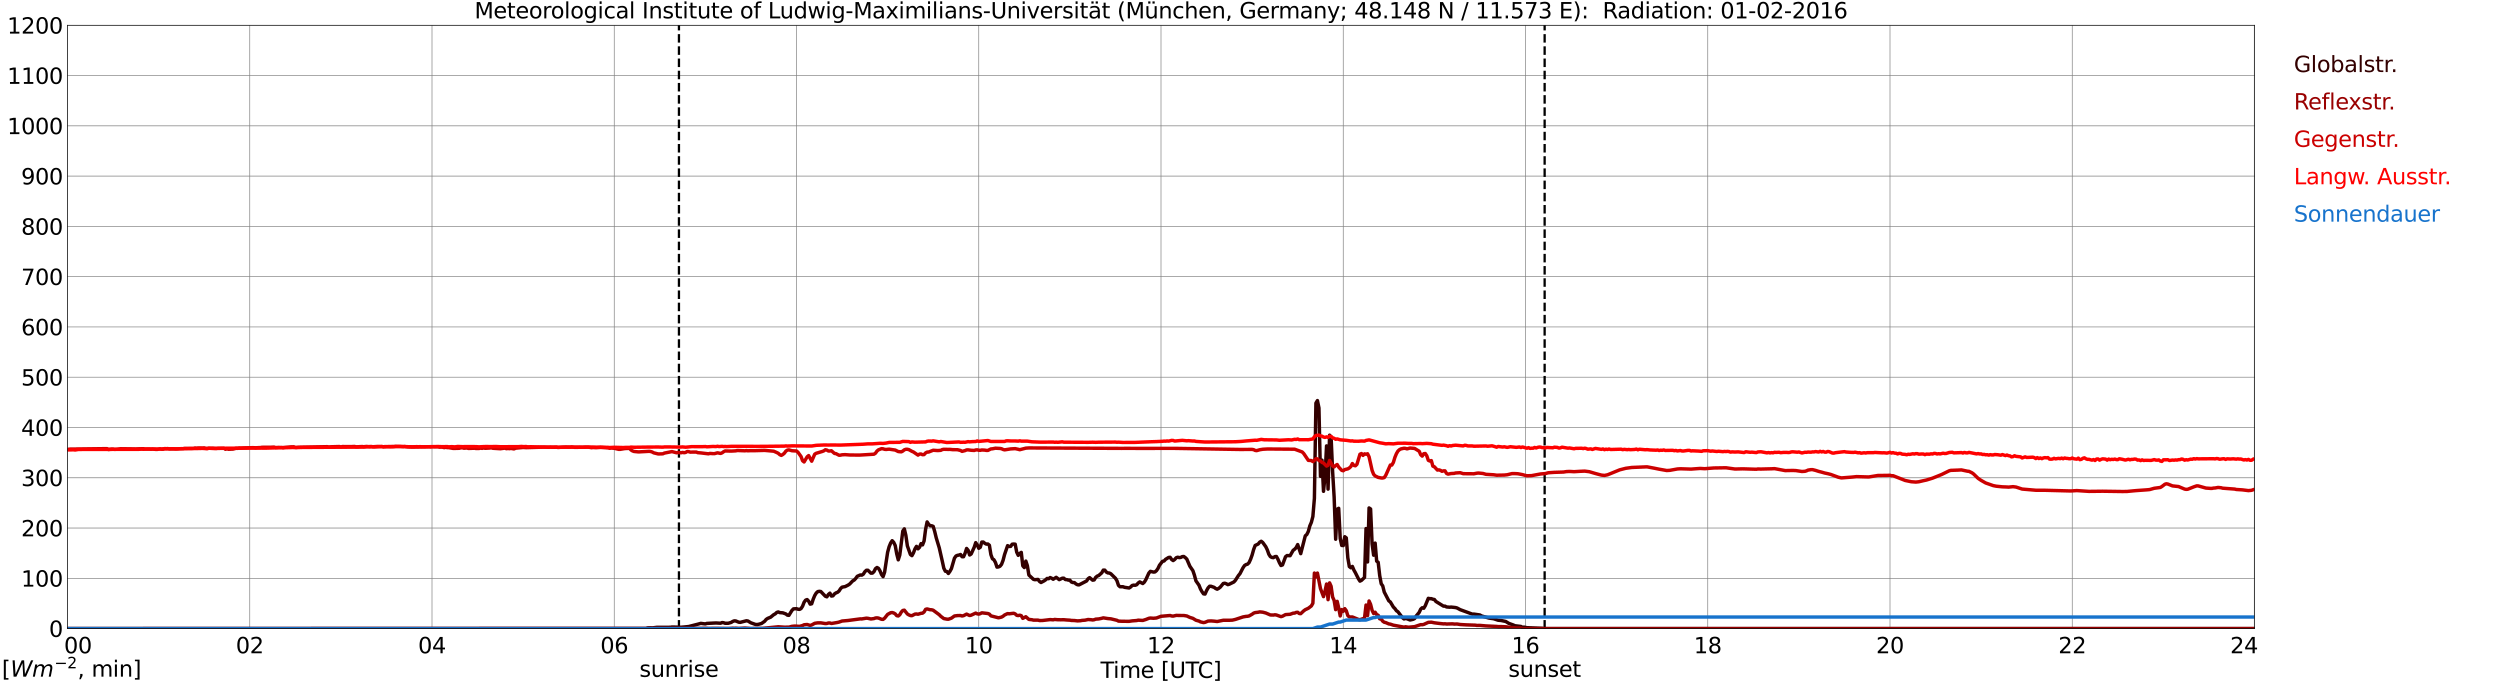 <?xml version="1.0" encoding="utf-8" standalone="no"?>
<!DOCTYPE svg PUBLIC "-//W3C//DTD SVG 1.1//EN"
  "http://www.w3.org/Graphics/SVG/1.1/DTD/svg11.dtd">
<svg xmlns:xlink="http://www.w3.org/1999/xlink" width="1085.4pt" height="296.64pt" viewBox="0 0 1085.4 296.64" xmlns="http://www.w3.org/2000/svg" version="1.1">
 <defs>
  <style type="text/css">*{stroke-linejoin: round; stroke-linecap: butt}</style>
 </defs>
 <g id="figure_1">
  <g id="patch_1">
   <path d="M 0 296.64 
L 1085.4 296.64 
L 1085.4 0 
L 0 0 
z
" style="fill: #ffffff"/>
  </g>
  <g id="axes_1">
   <g id="patch_2">
    <path d="M 29.306 272.909 
L 978.814 272.909 
L 978.814 10.976 
L 29.306 10.976 
z
" style="fill: #ffffff"/>
   </g>
   <g id="patch_3">
    <path d="M 978.814 272.909 
L 978.814 272.909 
L 978.814 10.976 
L 978.814 10.976 
z
" clip-path="url(#p1dbb5329af)" style="fill: #d3d3d3; opacity: 0.25; stroke: #d3d3d3; stroke-linejoin: miter"/>
   </g>
   <g id="matplotlib.axis_1">
    <g id="xtick_1">
     <g id="line2d_1">
      <path d="M 29.306 272.909 
L 29.306 10.976 
" clip-path="url(#p1dbb5329af)" style="fill: none; stroke: #808080; stroke-width: 0.3; stroke-linecap: square"/>
     </g>
     <g id="line2d_2"/>
     <g id="text_1">
      <!--    00 -->
      <g transform="translate(18.733 283.627) scale(0.095 -0.095)">
       <defs>
        <path id="DejaVuSans-20" transform="scale(0.016)"/>
        <path id="DejaVuSans-30" d="M 2034 4250 
Q 1547 4250 1301 3770 
Q 1056 3291 1056 2328 
Q 1056 1369 1301 889 
Q 1547 409 2034 409 
Q 2525 409 2770 889 
Q 3016 1369 3016 2328 
Q 3016 3291 2770 3770 
Q 2525 4250 2034 4250 
z
M 2034 4750 
Q 2819 4750 3233 4129 
Q 3647 3509 3647 2328 
Q 3647 1150 3233 529 
Q 2819 -91 2034 -91 
Q 1250 -91 836 529 
Q 422 1150 422 2328 
Q 422 3509 836 4129 
Q 1250 4750 2034 4750 
z
" transform="scale(0.016)"/>
       </defs>
       <use xlink:href="#DejaVuSans-20"/>
       <use xlink:href="#DejaVuSans-20" transform="translate(31.787 0)"/>
       <use xlink:href="#DejaVuSans-20" transform="translate(63.574 0)"/>
       <use xlink:href="#DejaVuSans-30" transform="translate(95.361 0)"/>
       <use xlink:href="#DejaVuSans-30" transform="translate(158.984 0)"/>
      </g>
     </g>
    </g>
    <g id="xtick_2">
     <g id="line2d_3">
      <path d="M 108.431 272.909 
L 108.431 10.976 
" clip-path="url(#p1dbb5329af)" style="fill: none; stroke: #808080; stroke-width: 0.3; stroke-linecap: square"/>
     </g>
     <g id="line2d_4"/>
     <g id="text_2">
      <!-- 02 -->
      <g transform="translate(102.387 283.627) scale(0.095 -0.095)">
       <defs>
        <path id="DejaVuSans-32" d="M 1228 531 
L 3431 531 
L 3431 0 
L 469 0 
L 469 531 
Q 828 903 1448 1529 
Q 2069 2156 2228 2338 
Q 2531 2678 2651 2914 
Q 2772 3150 2772 3378 
Q 2772 3750 2511 3984 
Q 2250 4219 1831 4219 
Q 1534 4219 1204 4116 
Q 875 4013 500 3803 
L 500 4441 
Q 881 4594 1212 4672 
Q 1544 4750 1819 4750 
Q 2544 4750 2975 4387 
Q 3406 4025 3406 3419 
Q 3406 3131 3298 2873 
Q 3191 2616 2906 2266 
Q 2828 2175 2409 1742 
Q 1991 1309 1228 531 
z
" transform="scale(0.016)"/>
       </defs>
       <use xlink:href="#DejaVuSans-30"/>
       <use xlink:href="#DejaVuSans-32" transform="translate(63.623 0)"/>
      </g>
     </g>
    </g>
    <g id="xtick_3">
     <g id="line2d_5">
      <path d="M 187.557 272.909 
L 187.557 10.976 
" clip-path="url(#p1dbb5329af)" style="fill: none; stroke: #808080; stroke-width: 0.3; stroke-linecap: square"/>
     </g>
     <g id="line2d_6"/>
     <g id="text_3">
      <!-- 04 -->
      <g transform="translate(181.513 283.627) scale(0.095 -0.095)">
       <defs>
        <path id="DejaVuSans-34" d="M 2419 4116 
L 825 1625 
L 2419 1625 
L 2419 4116 
z
M 2253 4666 
L 3047 4666 
L 3047 1625 
L 3713 1625 
L 3713 1100 
L 3047 1100 
L 3047 0 
L 2419 0 
L 2419 1100 
L 313 1100 
L 313 1709 
L 2253 4666 
z
" transform="scale(0.016)"/>
       </defs>
       <use xlink:href="#DejaVuSans-30"/>
       <use xlink:href="#DejaVuSans-34" transform="translate(63.623 0)"/>
      </g>
     </g>
    </g>
    <g id="xtick_4">
     <g id="line2d_7">
      <path d="M 266.683 272.909 
L 266.683 10.976 
" clip-path="url(#p1dbb5329af)" style="fill: none; stroke: #808080; stroke-width: 0.3; stroke-linecap: square"/>
     </g>
     <g id="line2d_8"/>
     <g id="text_4">
      <!-- 06 -->
      <g transform="translate(260.638 283.627) scale(0.095 -0.095)">
       <defs>
        <path id="DejaVuSans-36" d="M 2113 2584 
Q 1688 2584 1439 2293 
Q 1191 2003 1191 1497 
Q 1191 994 1439 701 
Q 1688 409 2113 409 
Q 2538 409 2786 701 
Q 3034 994 3034 1497 
Q 3034 2003 2786 2293 
Q 2538 2584 2113 2584 
z
M 3366 4563 
L 3366 3988 
Q 3128 4100 2886 4159 
Q 2644 4219 2406 4219 
Q 1781 4219 1451 3797 
Q 1122 3375 1075 2522 
Q 1259 2794 1537 2939 
Q 1816 3084 2150 3084 
Q 2853 3084 3261 2657 
Q 3669 2231 3669 1497 
Q 3669 778 3244 343 
Q 2819 -91 2113 -91 
Q 1303 -91 875 529 
Q 447 1150 447 2328 
Q 447 3434 972 4092 
Q 1497 4750 2381 4750 
Q 2619 4750 2861 4703 
Q 3103 4656 3366 4563 
z
" transform="scale(0.016)"/>
       </defs>
       <use xlink:href="#DejaVuSans-30"/>
       <use xlink:href="#DejaVuSans-36" transform="translate(63.623 0)"/>
      </g>
     </g>
    </g>
    <g id="xtick_5">
     <g id="line2d_9">
      <path d="M 345.808 272.909 
L 345.808 10.976 
" clip-path="url(#p1dbb5329af)" style="fill: none; stroke: #808080; stroke-width: 0.3; stroke-linecap: square"/>
     </g>
     <g id="line2d_10"/>
     <g id="text_5">
      <!-- 08 -->
      <g transform="translate(339.764 283.627) scale(0.095 -0.095)">
       <defs>
        <path id="DejaVuSans-38" d="M 2034 2216 
Q 1584 2216 1326 1975 
Q 1069 1734 1069 1313 
Q 1069 891 1326 650 
Q 1584 409 2034 409 
Q 2484 409 2743 651 
Q 3003 894 3003 1313 
Q 3003 1734 2745 1975 
Q 2488 2216 2034 2216 
z
M 1403 2484 
Q 997 2584 770 2862 
Q 544 3141 544 3541 
Q 544 4100 942 4425 
Q 1341 4750 2034 4750 
Q 2731 4750 3128 4425 
Q 3525 4100 3525 3541 
Q 3525 3141 3298 2862 
Q 3072 2584 2669 2484 
Q 3125 2378 3379 2068 
Q 3634 1759 3634 1313 
Q 3634 634 3220 271 
Q 2806 -91 2034 -91 
Q 1263 -91 848 271 
Q 434 634 434 1313 
Q 434 1759 690 2068 
Q 947 2378 1403 2484 
z
M 1172 3481 
Q 1172 3119 1398 2916 
Q 1625 2713 2034 2713 
Q 2441 2713 2670 2916 
Q 2900 3119 2900 3481 
Q 2900 3844 2670 4047 
Q 2441 4250 2034 4250 
Q 1625 4250 1398 4047 
Q 1172 3844 1172 3481 
z
" transform="scale(0.016)"/>
       </defs>
       <use xlink:href="#DejaVuSans-30"/>
       <use xlink:href="#DejaVuSans-38" transform="translate(63.623 0)"/>
      </g>
     </g>
    </g>
    <g id="xtick_6">
     <g id="line2d_11">
      <path d="M 424.934 272.909 
L 424.934 10.976 
" clip-path="url(#p1dbb5329af)" style="fill: none; stroke: #808080; stroke-width: 0.3; stroke-linecap: square"/>
     </g>
     <g id="line2d_12"/>
     <g id="text_6">
      <!-- 10 -->
      <g transform="translate(418.89 283.627) scale(0.095 -0.095)">
       <defs>
        <path id="DejaVuSans-31" d="M 794 531 
L 1825 531 
L 1825 4091 
L 703 3866 
L 703 4441 
L 1819 4666 
L 2450 4666 
L 2450 531 
L 3481 531 
L 3481 0 
L 794 0 
L 794 531 
z
" transform="scale(0.016)"/>
       </defs>
       <use xlink:href="#DejaVuSans-31"/>
       <use xlink:href="#DejaVuSans-30" transform="translate(63.623 0)"/>
      </g>
     </g>
    </g>
    <g id="xtick_7">
     <g id="line2d_13">
      <path d="M 504.06 272.909 
L 504.06 10.976 
" clip-path="url(#p1dbb5329af)" style="fill: none; stroke: #808080; stroke-width: 0.3; stroke-linecap: square"/>
     </g>
     <g id="line2d_14"/>
     <g id="text_7">
      <!-- 12 -->
      <g transform="translate(498.015 283.627) scale(0.095 -0.095)">
       <use xlink:href="#DejaVuSans-31"/>
       <use xlink:href="#DejaVuSans-32" transform="translate(63.623 0)"/>
      </g>
     </g>
    </g>
    <g id="xtick_8">
     <g id="line2d_15">
      <path d="M 583.185 272.909 
L 583.185 10.976 
" clip-path="url(#p1dbb5329af)" style="fill: none; stroke: #808080; stroke-width: 0.3; stroke-linecap: square"/>
     </g>
     <g id="line2d_16"/>
     <g id="text_8">
      <!-- 14 -->
      <g transform="translate(577.141 283.627) scale(0.095 -0.095)">
       <use xlink:href="#DejaVuSans-31"/>
       <use xlink:href="#DejaVuSans-34" transform="translate(63.623 0)"/>
      </g>
     </g>
    </g>
    <g id="xtick_9">
     <g id="line2d_17">
      <path d="M 662.311 272.909 
L 662.311 10.976 
" clip-path="url(#p1dbb5329af)" style="fill: none; stroke: #808080; stroke-width: 0.3; stroke-linecap: square"/>
     </g>
     <g id="line2d_18"/>
     <g id="text_9">
      <!-- 16 -->
      <g transform="translate(656.267 283.627) scale(0.095 -0.095)">
       <use xlink:href="#DejaVuSans-31"/>
       <use xlink:href="#DejaVuSans-36" transform="translate(63.623 0)"/>
      </g>
     </g>
    </g>
    <g id="xtick_10">
     <g id="line2d_19">
      <path d="M 741.437 272.909 
L 741.437 10.976 
" clip-path="url(#p1dbb5329af)" style="fill: none; stroke: #808080; stroke-width: 0.3; stroke-linecap: square"/>
     </g>
     <g id="line2d_20"/>
     <g id="text_10">
      <!-- 18 -->
      <g transform="translate(735.392 283.627) scale(0.095 -0.095)">
       <use xlink:href="#DejaVuSans-31"/>
       <use xlink:href="#DejaVuSans-38" transform="translate(63.623 0)"/>
      </g>
     </g>
    </g>
    <g id="xtick_11">
     <g id="line2d_21">
      <path d="M 820.562 272.909 
L 820.562 10.976 
" clip-path="url(#p1dbb5329af)" style="fill: none; stroke: #808080; stroke-width: 0.3; stroke-linecap: square"/>
     </g>
     <g id="line2d_22"/>
     <g id="text_11">
      <!-- 20 -->
      <g transform="translate(814.518 283.627) scale(0.095 -0.095)">
       <use xlink:href="#DejaVuSans-32"/>
       <use xlink:href="#DejaVuSans-30" transform="translate(63.623 0)"/>
      </g>
     </g>
    </g>
    <g id="xtick_12">
     <g id="line2d_23">
      <path d="M 899.688 272.909 
L 899.688 10.976 
" clip-path="url(#p1dbb5329af)" style="fill: none; stroke: #808080; stroke-width: 0.3; stroke-linecap: square"/>
     </g>
     <g id="line2d_24"/>
     <g id="text_12">
      <!-- 22 -->
      <g transform="translate(893.644 283.627) scale(0.095 -0.095)">
       <use xlink:href="#DejaVuSans-32"/>
       <use xlink:href="#DejaVuSans-32" transform="translate(63.623 0)"/>
      </g>
     </g>
    </g>
    <g id="xtick_13">
     <g id="line2d_25">
      <path d="M 978.814 272.909 
L 978.814 10.976 
" clip-path="url(#p1dbb5329af)" style="fill: none; stroke: #808080; stroke-width: 0.3; stroke-linecap: square"/>
     </g>
     <g id="line2d_26"/>
     <g id="text_13">
      <!-- 24    -->
      <g transform="translate(968.241 283.627) scale(0.095 -0.095)">
       <use xlink:href="#DejaVuSans-32"/>
       <use xlink:href="#DejaVuSans-34" transform="translate(63.623 0)"/>
       <use xlink:href="#DejaVuSans-20" transform="translate(127.246 0)"/>
       <use xlink:href="#DejaVuSans-20" transform="translate(159.033 0)"/>
       <use xlink:href="#DejaVuSans-20" transform="translate(190.82 0)"/>
      </g>
     </g>
    </g>
    <g id="text_14">
     <!-- Time [UTC] -->
     <g transform="translate(477.806 294.322) scale(0.095 -0.095)">
      <defs>
       <path id="DejaVuSans-54" d="M -19 4666 
L 3928 4666 
L 3928 4134 
L 2272 4134 
L 2272 0 
L 1638 0 
L 1638 4134 
L -19 4134 
L -19 4666 
z
" transform="scale(0.016)"/>
       <path id="DejaVuSans-69" d="M 603 3500 
L 1178 3500 
L 1178 0 
L 603 0 
L 603 3500 
z
M 603 4863 
L 1178 4863 
L 1178 4134 
L 603 4134 
L 603 4863 
z
" transform="scale(0.016)"/>
       <path id="DejaVuSans-6d" d="M 3328 2828 
Q 3544 3216 3844 3400 
Q 4144 3584 4550 3584 
Q 5097 3584 5394 3201 
Q 5691 2819 5691 2113 
L 5691 0 
L 5113 0 
L 5113 2094 
Q 5113 2597 4934 2840 
Q 4756 3084 4391 3084 
Q 3944 3084 3684 2787 
Q 3425 2491 3425 1978 
L 3425 0 
L 2847 0 
L 2847 2094 
Q 2847 2600 2669 2842 
Q 2491 3084 2119 3084 
Q 1678 3084 1418 2786 
Q 1159 2488 1159 1978 
L 1159 0 
L 581 0 
L 581 3500 
L 1159 3500 
L 1159 2956 
Q 1356 3278 1631 3431 
Q 1906 3584 2284 3584 
Q 2666 3584 2933 3390 
Q 3200 3197 3328 2828 
z
" transform="scale(0.016)"/>
       <path id="DejaVuSans-65" d="M 3597 1894 
L 3597 1613 
L 953 1613 
Q 991 1019 1311 708 
Q 1631 397 2203 397 
Q 2534 397 2845 478 
Q 3156 559 3463 722 
L 3463 178 
Q 3153 47 2828 -22 
Q 2503 -91 2169 -91 
Q 1331 -91 842 396 
Q 353 884 353 1716 
Q 353 2575 817 3079 
Q 1281 3584 2069 3584 
Q 2775 3584 3186 3129 
Q 3597 2675 3597 1894 
z
M 3022 2063 
Q 3016 2534 2758 2815 
Q 2500 3097 2075 3097 
Q 1594 3097 1305 2825 
Q 1016 2553 972 2059 
L 3022 2063 
z
" transform="scale(0.016)"/>
       <path id="DejaVuSans-5b" d="M 550 4863 
L 1875 4863 
L 1875 4416 
L 1125 4416 
L 1125 -397 
L 1875 -397 
L 1875 -844 
L 550 -844 
L 550 4863 
z
" transform="scale(0.016)"/>
       <path id="DejaVuSans-55" d="M 556 4666 
L 1191 4666 
L 1191 1831 
Q 1191 1081 1462 751 
Q 1734 422 2344 422 
Q 2950 422 3222 751 
Q 3494 1081 3494 1831 
L 3494 4666 
L 4128 4666 
L 4128 1753 
Q 4128 841 3676 375 
Q 3225 -91 2344 -91 
Q 1459 -91 1007 375 
Q 556 841 556 1753 
L 556 4666 
z
" transform="scale(0.016)"/>
       <path id="DejaVuSans-43" d="M 4122 4306 
L 4122 3641 
Q 3803 3938 3442 4084 
Q 3081 4231 2675 4231 
Q 1875 4231 1450 3742 
Q 1025 3253 1025 2328 
Q 1025 1406 1450 917 
Q 1875 428 2675 428 
Q 3081 428 3442 575 
Q 3803 722 4122 1019 
L 4122 359 
Q 3791 134 3420 21 
Q 3050 -91 2638 -91 
Q 1578 -91 968 557 
Q 359 1206 359 2328 
Q 359 3453 968 4101 
Q 1578 4750 2638 4750 
Q 3056 4750 3426 4639 
Q 3797 4528 4122 4306 
z
" transform="scale(0.016)"/>
       <path id="DejaVuSans-5d" d="M 1947 4863 
L 1947 -844 
L 622 -844 
L 622 -397 
L 1369 -397 
L 1369 4416 
L 622 4416 
L 622 4863 
L 1947 4863 
z
" transform="scale(0.016)"/>
      </defs>
      <use xlink:href="#DejaVuSans-54"/>
      <use xlink:href="#DejaVuSans-69" transform="translate(57.959 0)"/>
      <use xlink:href="#DejaVuSans-6d" transform="translate(85.742 0)"/>
      <use xlink:href="#DejaVuSans-65" transform="translate(183.154 0)"/>
      <use xlink:href="#DejaVuSans-20" transform="translate(244.678 0)"/>
      <use xlink:href="#DejaVuSans-5b" transform="translate(276.465 0)"/>
      <use xlink:href="#DejaVuSans-55" transform="translate(315.479 0)"/>
      <use xlink:href="#DejaVuSans-54" transform="translate(388.672 0)"/>
      <use xlink:href="#DejaVuSans-43" transform="translate(443.881 0)"/>
      <use xlink:href="#DejaVuSans-5d" transform="translate(513.705 0)"/>
     </g>
    </g>
   </g>
   <g id="matplotlib.axis_2">
    <g id="ytick_1">
     <g id="line2d_27">
      <path d="M 29.306 272.909 
L 978.814 272.909 
" clip-path="url(#p1dbb5329af)" style="fill: none; stroke: #808080; stroke-width: 0.3; stroke-linecap: square"/>
     </g>
     <g id="line2d_28"/>
     <g id="text_15">
      <!-- 0 -->
      <g transform="translate(21.261 276.518) scale(0.095 -0.095)">
       <use xlink:href="#DejaVuSans-30"/>
      </g>
     </g>
    </g>
    <g id="ytick_2">
     <g id="line2d_29">
      <path d="M 29.306 251.081 
L 978.814 251.081 
" clip-path="url(#p1dbb5329af)" style="fill: none; stroke: #808080; stroke-width: 0.3; stroke-linecap: square"/>
     </g>
     <g id="line2d_30"/>
     <g id="text_16">
      <!-- 100 -->
      <g transform="translate(9.173 254.69) scale(0.095 -0.095)">
       <use xlink:href="#DejaVuSans-31"/>
       <use xlink:href="#DejaVuSans-30" transform="translate(63.623 0)"/>
       <use xlink:href="#DejaVuSans-30" transform="translate(127.246 0)"/>
      </g>
     </g>
    </g>
    <g id="ytick_3">
     <g id="line2d_31">
      <path d="M 29.306 229.253 
L 978.814 229.253 
" clip-path="url(#p1dbb5329af)" style="fill: none; stroke: #808080; stroke-width: 0.3; stroke-linecap: square"/>
     </g>
     <g id="line2d_32"/>
     <g id="text_17">
      <!-- 200 -->
      <g transform="translate(9.173 232.863) scale(0.095 -0.095)">
       <use xlink:href="#DejaVuSans-32"/>
       <use xlink:href="#DejaVuSans-30" transform="translate(63.623 0)"/>
       <use xlink:href="#DejaVuSans-30" transform="translate(127.246 0)"/>
      </g>
     </g>
    </g>
    <g id="ytick_4">
     <g id="line2d_33">
      <path d="M 29.306 207.426 
L 978.814 207.426 
" clip-path="url(#p1dbb5329af)" style="fill: none; stroke: #808080; stroke-width: 0.3; stroke-linecap: square"/>
     </g>
     <g id="line2d_34"/>
     <g id="text_18">
      <!-- 300 -->
      <g transform="translate(9.173 211.035) scale(0.095 -0.095)">
       <defs>
        <path id="DejaVuSans-33" d="M 2597 2516 
Q 3050 2419 3304 2112 
Q 3559 1806 3559 1356 
Q 3559 666 3084 287 
Q 2609 -91 1734 -91 
Q 1441 -91 1130 -33 
Q 819 25 488 141 
L 488 750 
Q 750 597 1062 519 
Q 1375 441 1716 441 
Q 2309 441 2620 675 
Q 2931 909 2931 1356 
Q 2931 1769 2642 2001 
Q 2353 2234 1838 2234 
L 1294 2234 
L 1294 2753 
L 1863 2753 
Q 2328 2753 2575 2939 
Q 2822 3125 2822 3475 
Q 2822 3834 2567 4026 
Q 2313 4219 1838 4219 
Q 1578 4219 1281 4162 
Q 984 4106 628 3988 
L 628 4550 
Q 988 4650 1302 4700 
Q 1616 4750 1894 4750 
Q 2613 4750 3031 4423 
Q 3450 4097 3450 3541 
Q 3450 3153 3228 2886 
Q 3006 2619 2597 2516 
z
" transform="scale(0.016)"/>
       </defs>
       <use xlink:href="#DejaVuSans-33"/>
       <use xlink:href="#DejaVuSans-30" transform="translate(63.623 0)"/>
       <use xlink:href="#DejaVuSans-30" transform="translate(127.246 0)"/>
      </g>
     </g>
    </g>
    <g id="ytick_5">
     <g id="line2d_35">
      <path d="M 29.306 185.598 
L 978.814 185.598 
" clip-path="url(#p1dbb5329af)" style="fill: none; stroke: #808080; stroke-width: 0.3; stroke-linecap: square"/>
     </g>
     <g id="line2d_36"/>
     <g id="text_19">
      <!-- 400 -->
      <g transform="translate(9.173 189.207) scale(0.095 -0.095)">
       <use xlink:href="#DejaVuSans-34"/>
       <use xlink:href="#DejaVuSans-30" transform="translate(63.623 0)"/>
       <use xlink:href="#DejaVuSans-30" transform="translate(127.246 0)"/>
      </g>
     </g>
    </g>
    <g id="ytick_6">
     <g id="line2d_37">
      <path d="M 29.306 163.77 
L 978.814 163.77 
" clip-path="url(#p1dbb5329af)" style="fill: none; stroke: #808080; stroke-width: 0.3; stroke-linecap: square"/>
     </g>
     <g id="line2d_38"/>
     <g id="text_20">
      <!-- 500 -->
      <g transform="translate(9.173 167.379) scale(0.095 -0.095)">
       <defs>
        <path id="DejaVuSans-35" d="M 691 4666 
L 3169 4666 
L 3169 4134 
L 1269 4134 
L 1269 2991 
Q 1406 3038 1543 3061 
Q 1681 3084 1819 3084 
Q 2600 3084 3056 2656 
Q 3513 2228 3513 1497 
Q 3513 744 3044 326 
Q 2575 -91 1722 -91 
Q 1428 -91 1123 -41 
Q 819 9 494 109 
L 494 744 
Q 775 591 1075 516 
Q 1375 441 1709 441 
Q 2250 441 2565 725 
Q 2881 1009 2881 1497 
Q 2881 1984 2565 2268 
Q 2250 2553 1709 2553 
Q 1456 2553 1204 2497 
Q 953 2441 691 2322 
L 691 4666 
z
" transform="scale(0.016)"/>
       </defs>
       <use xlink:href="#DejaVuSans-35"/>
       <use xlink:href="#DejaVuSans-30" transform="translate(63.623 0)"/>
       <use xlink:href="#DejaVuSans-30" transform="translate(127.246 0)"/>
      </g>
     </g>
    </g>
    <g id="ytick_7">
     <g id="line2d_39">
      <path d="M 29.306 141.942 
L 978.814 141.942 
" clip-path="url(#p1dbb5329af)" style="fill: none; stroke: #808080; stroke-width: 0.3; stroke-linecap: square"/>
     </g>
     <g id="line2d_40"/>
     <g id="text_21">
      <!-- 600 -->
      <g transform="translate(9.173 145.551) scale(0.095 -0.095)">
       <use xlink:href="#DejaVuSans-36"/>
       <use xlink:href="#DejaVuSans-30" transform="translate(63.623 0)"/>
       <use xlink:href="#DejaVuSans-30" transform="translate(127.246 0)"/>
      </g>
     </g>
    </g>
    <g id="ytick_8">
     <g id="line2d_41">
      <path d="M 29.306 120.114 
L 978.814 120.114 
" clip-path="url(#p1dbb5329af)" style="fill: none; stroke: #808080; stroke-width: 0.3; stroke-linecap: square"/>
     </g>
     <g id="line2d_42"/>
     <g id="text_22">
      <!-- 700 -->
      <g transform="translate(9.173 123.724) scale(0.095 -0.095)">
       <defs>
        <path id="DejaVuSans-37" d="M 525 4666 
L 3525 4666 
L 3525 4397 
L 1831 0 
L 1172 0 
L 2766 4134 
L 525 4134 
L 525 4666 
z
" transform="scale(0.016)"/>
       </defs>
       <use xlink:href="#DejaVuSans-37"/>
       <use xlink:href="#DejaVuSans-30" transform="translate(63.623 0)"/>
       <use xlink:href="#DejaVuSans-30" transform="translate(127.246 0)"/>
      </g>
     </g>
    </g>
    <g id="ytick_9">
     <g id="line2d_43">
      <path d="M 29.306 98.287 
L 978.814 98.287 
" clip-path="url(#p1dbb5329af)" style="fill: none; stroke: #808080; stroke-width: 0.3; stroke-linecap: square"/>
     </g>
     <g id="line2d_44"/>
     <g id="text_23">
      <!-- 800 -->
      <g transform="translate(9.173 101.896) scale(0.095 -0.095)">
       <use xlink:href="#DejaVuSans-38"/>
       <use xlink:href="#DejaVuSans-30" transform="translate(63.623 0)"/>
       <use xlink:href="#DejaVuSans-30" transform="translate(127.246 0)"/>
      </g>
     </g>
    </g>
    <g id="ytick_10">
     <g id="line2d_45">
      <path d="M 29.306 76.459 
L 978.814 76.459 
" clip-path="url(#p1dbb5329af)" style="fill: none; stroke: #808080; stroke-width: 0.3; stroke-linecap: square"/>
     </g>
     <g id="line2d_46"/>
     <g id="text_24">
      <!-- 900 -->
      <g transform="translate(9.173 80.068) scale(0.095 -0.095)">
       <defs>
        <path id="DejaVuSans-39" d="M 703 97 
L 703 672 
Q 941 559 1184 500 
Q 1428 441 1663 441 
Q 2288 441 2617 861 
Q 2947 1281 2994 2138 
Q 2813 1869 2534 1725 
Q 2256 1581 1919 1581 
Q 1219 1581 811 2004 
Q 403 2428 403 3163 
Q 403 3881 828 4315 
Q 1253 4750 1959 4750 
Q 2769 4750 3195 4129 
Q 3622 3509 3622 2328 
Q 3622 1225 3098 567 
Q 2575 -91 1691 -91 
Q 1453 -91 1209 -44 
Q 966 3 703 97 
z
M 1959 2075 
Q 2384 2075 2632 2365 
Q 2881 2656 2881 3163 
Q 2881 3666 2632 3958 
Q 2384 4250 1959 4250 
Q 1534 4250 1286 3958 
Q 1038 3666 1038 3163 
Q 1038 2656 1286 2365 
Q 1534 2075 1959 2075 
z
" transform="scale(0.016)"/>
       </defs>
       <use xlink:href="#DejaVuSans-39"/>
       <use xlink:href="#DejaVuSans-30" transform="translate(63.623 0)"/>
       <use xlink:href="#DejaVuSans-30" transform="translate(127.246 0)"/>
      </g>
     </g>
    </g>
    <g id="ytick_11">
     <g id="line2d_47">
      <path d="M 29.306 54.631 
L 978.814 54.631 
" clip-path="url(#p1dbb5329af)" style="fill: none; stroke: #808080; stroke-width: 0.3; stroke-linecap: square"/>
     </g>
     <g id="line2d_48"/>
     <g id="text_25">
      <!-- 1000 -->
      <g transform="translate(3.128 58.24) scale(0.095 -0.095)">
       <use xlink:href="#DejaVuSans-31"/>
       <use xlink:href="#DejaVuSans-30" transform="translate(63.623 0)"/>
       <use xlink:href="#DejaVuSans-30" transform="translate(127.246 0)"/>
       <use xlink:href="#DejaVuSans-30" transform="translate(190.869 0)"/>
      </g>
     </g>
    </g>
    <g id="ytick_12">
     <g id="line2d_49">
      <path d="M 29.306 32.803 
L 978.814 32.803 
" clip-path="url(#p1dbb5329af)" style="fill: none; stroke: #808080; stroke-width: 0.3; stroke-linecap: square"/>
     </g>
     <g id="line2d_50"/>
     <g id="text_26">
      <!-- 1100 -->
      <g transform="translate(3.128 36.413) scale(0.095 -0.095)">
       <use xlink:href="#DejaVuSans-31"/>
       <use xlink:href="#DejaVuSans-31" transform="translate(63.623 0)"/>
       <use xlink:href="#DejaVuSans-30" transform="translate(127.246 0)"/>
       <use xlink:href="#DejaVuSans-30" transform="translate(190.869 0)"/>
      </g>
     </g>
    </g>
    <g id="ytick_13">
     <g id="line2d_51">
      <path d="M 29.306 10.976 
L 978.814 10.976 
" clip-path="url(#p1dbb5329af)" style="fill: none; stroke: #808080; stroke-width: 0.3; stroke-linecap: square"/>
     </g>
     <g id="line2d_52"/>
     <g id="text_27">
      <!-- 1200 -->
      <g transform="translate(3.128 14.585) scale(0.095 -0.095)">
       <use xlink:href="#DejaVuSans-31"/>
       <use xlink:href="#DejaVuSans-32" transform="translate(63.623 0)"/>
       <use xlink:href="#DejaVuSans-30" transform="translate(127.246 0)"/>
       <use xlink:href="#DejaVuSans-30" transform="translate(190.869 0)"/>
      </g>
     </g>
    </g>
   </g>
   <g id="line2d_53">
    <path d="M 294.772 272.909 
L 294.772 10.976 
" clip-path="url(#p1dbb5329af)" style="fill: none; stroke-dasharray: 3.7,1.6; stroke-dashoffset: 0; stroke: #000000"/>
   </g>
   <g id="line2d_54">
    <path d="M 670.619 272.909 
L 670.619 10.976 
" clip-path="url(#p1dbb5329af)" style="fill: none; stroke-dasharray: 3.7,1.6; stroke-dashoffset: 0; stroke: #000000"/>
   </g>
   <g id="line2d_55">
    <path d="M 29.306 272.909 
L 280.53 272.909 
L 281.189 272.616 
L 282.508 272.557 
L 283.167 272.616 
L 285.145 272.363 
L 291.08 272.343 
L 291.739 272.228 
L 295.696 272.326 
L 297.014 272.208 
L 298.992 272.016 
L 302.949 271.008 
L 304.267 270.641 
L 305.586 270.813 
L 306.246 270.872 
L 306.905 270.658 
L 310.861 270.466 
L 312.839 270.582 
L 313.499 270.292 
L 314.158 270.368 
L 314.818 270.602 
L 316.136 270.602 
L 317.455 270.233 
L 318.114 269.807 
L 318.774 269.556 
L 319.433 269.593 
L 320.752 270.137 
L 321.411 270.196 
L 324.049 269.517 
L 324.708 269.613 
L 326.027 270.407 
L 328.005 271.106 
L 328.665 271.143 
L 329.324 271.047 
L 330.643 270.678 
L 331.961 269.748 
L 332.621 268.936 
L 333.28 268.491 
L 334.599 267.947 
L 335.918 266.863 
L 336.577 266.515 
L 337.236 265.896 
L 337.896 265.682 
L 338.555 265.972 
L 339.874 266.07 
L 341.193 266.553 
L 341.852 267.076 
L 342.512 267.153 
L 343.83 265.022 
L 344.49 264.346 
L 345.808 264.267 
L 346.468 264.501 
L 347.127 264.577 
L 347.787 264.21 
L 348.446 263.182 
L 349.105 261.48 
L 349.765 260.55 
L 350.424 260.316 
L 351.083 261.015 
L 351.743 262.292 
L 352.402 262.137 
L 353.062 260.142 
L 353.721 258.555 
L 354.38 257.47 
L 355.04 256.85 
L 355.699 256.734 
L 356.359 256.811 
L 358.337 258.865 
L 358.996 259.116 
L 359.655 258.09 
L 360.315 257.527 
L 360.974 258.786 
L 361.634 258.671 
L 362.293 257.856 
L 362.952 257.411 
L 363.612 257.16 
L 364.271 256.599 
L 364.93 255.571 
L 365.59 254.914 
L 366.909 254.68 
L 368.227 254.021 
L 368.887 253.576 
L 370.206 252.201 
L 370.865 251.834 
L 371.524 251.136 
L 372.184 250.206 
L 373.502 249.625 
L 374.162 249.704 
L 374.821 249.278 
L 375.481 248.23 
L 376.14 247.593 
L 376.799 247.573 
L 378.118 248.85 
L 378.777 248.813 
L 379.437 248.193 
L 380.096 246.894 
L 380.756 246.39 
L 381.415 246.759 
L 382.074 247.883 
L 382.734 249.451 
L 383.393 250.343 
L 384.053 248.425 
L 385.371 239.768 
L 386.031 237.347 
L 386.69 235.738 
L 387.349 234.752 
L 388.009 235.468 
L 388.668 236.843 
L 389.328 240.484 
L 389.987 243.059 
L 390.646 240.988 
L 391.965 230.548 
L 392.624 229.618 
L 393.284 232.427 
L 393.943 236.998 
L 395.262 240.737 
L 395.921 241.239 
L 396.581 240.038 
L 397.24 238.294 
L 397.899 237.212 
L 398.559 238.277 
L 399.218 237.618 
L 399.878 236.029 
L 400.537 236.572 
L 401.196 234.867 
L 401.856 229.812 
L 402.515 226.597 
L 403.175 227.605 
L 403.834 228.282 
L 404.493 228.262 
L 405.153 228.533 
L 405.812 230.781 
L 406.471 233.492 
L 407.79 237.869 
L 409.109 243.679 
L 409.768 246.7 
L 410.428 247.999 
L 411.087 248.134 
L 411.746 248.986 
L 412.406 248.075 
L 413.065 246.875 
L 414.384 242.343 
L 415.043 241.394 
L 415.703 241.104 
L 416.362 240.988 
L 417.022 240.737 
L 417.681 241.704 
L 418.34 241.704 
L 419 240.193 
L 419.659 238.122 
L 420.318 238.897 
L 420.978 240.949 
L 421.637 240.523 
L 422.956 237.618 
L 423.615 235.603 
L 424.275 236.572 
L 424.934 238.043 
L 425.593 237.598 
L 426.253 235.352 
L 426.912 235.332 
L 427.572 235.893 
L 428.231 236.243 
L 428.89 236.184 
L 429.55 236.727 
L 430.209 240.794 
L 430.869 242.594 
L 431.528 243.022 
L 432.187 244.223 
L 432.847 246.218 
L 433.506 246.139 
L 434.165 245.829 
L 434.825 245.015 
L 435.484 243.293 
L 436.144 240.754 
L 437.462 236.902 
L 438.122 237.249 
L 438.781 237.229 
L 439.44 236.282 
L 440.1 236.203 
L 440.759 236.262 
L 441.419 239.728 
L 442.078 241.104 
L 442.737 240.309 
L 443.397 239.824 
L 444.056 245.655 
L 444.716 246.41 
L 445.375 243.603 
L 446.034 245.559 
L 446.694 249.664 
L 448.672 251.524 
L 449.331 251.679 
L 450.65 251.563 
L 451.309 252.434 
L 451.969 252.899 
L 453.287 252.201 
L 453.947 251.756 
L 454.606 251.136 
L 455.266 251.253 
L 455.925 250.749 
L 456.584 251.04 
L 457.244 251.485 
L 458.563 250.653 
L 459.881 251.659 
L 461.2 251.04 
L 461.859 251.02 
L 462.519 251.62 
L 463.178 251.659 
L 463.838 251.873 
L 464.497 251.891 
L 465.156 252.685 
L 465.816 252.919 
L 466.475 252.939 
L 467.134 253.519 
L 467.794 253.866 
L 468.453 253.945 
L 471.75 252.24 
L 472.409 251.253 
L 473.069 250.789 
L 474.388 251.891 
L 475.047 251.775 
L 475.706 250.671 
L 476.366 250.129 
L 477.025 249.859 
L 478.344 248.695 
L 479.003 247.514 
L 479.663 247.534 
L 480.322 248.368 
L 480.981 248.735 
L 481.641 248.793 
L 482.3 249.123 
L 484.278 251.059 
L 484.938 252.144 
L 485.597 254.139 
L 486.256 254.739 
L 487.575 254.739 
L 488.235 254.99 
L 490.213 255.281 
L 490.872 254.855 
L 491.532 254.196 
L 492.191 254.041 
L 492.85 254.1 
L 493.51 253.866 
L 494.169 253.111 
L 494.828 252.646 
L 496.147 253.345 
L 496.807 252.764 
L 497.466 251.699 
L 498.785 248.813 
L 499.444 248.058 
L 500.763 248.368 
L 501.422 248.329 
L 502.082 247.765 
L 502.741 246.818 
L 503.4 245.404 
L 504.719 243.699 
L 505.379 243.583 
L 506.038 242.848 
L 507.357 242.033 
L 508.016 241.957 
L 508.675 242.904 
L 509.335 243.369 
L 509.994 242.904 
L 510.654 242.149 
L 511.313 241.918 
L 511.972 242.092 
L 512.632 242.014 
L 513.291 241.665 
L 513.95 241.608 
L 514.61 242.092 
L 515.269 242.749 
L 516.588 245.829 
L 517.907 247.765 
L 518.566 249.704 
L 519.226 252.183 
L 520.544 254.061 
L 521.204 255.726 
L 521.863 256.889 
L 522.522 257.819 
L 523.182 257.915 
L 523.841 256.424 
L 524.501 255.241 
L 525.16 254.525 
L 525.819 254.545 
L 527.138 255.01 
L 527.797 255.514 
L 528.457 255.805 
L 529.116 255.436 
L 529.776 254.931 
L 531.094 253.325 
L 531.754 253.209 
L 532.413 253.441 
L 533.073 253.829 
L 533.732 253.635 
L 535.71 252.666 
L 536.369 251.93 
L 537.688 249.859 
L 538.348 249.064 
L 539.666 246.508 
L 540.326 245.539 
L 540.985 245.113 
L 541.644 244.939 
L 542.304 244.242 
L 542.963 242.789 
L 543.623 240.949 
L 544.282 238.567 
L 544.941 236.823 
L 546.26 236.184 
L 546.919 235.372 
L 547.579 235.003 
L 548.238 235.527 
L 549.557 237.367 
L 550.216 238.742 
L 550.876 240.619 
L 551.535 241.665 
L 552.195 242.014 
L 552.854 242.11 
L 553.513 241.647 
L 554.173 241.608 
L 554.832 242.808 
L 555.491 244.338 
L 556.151 245.519 
L 556.81 245.268 
L 558.129 241.704 
L 558.788 241.2 
L 560.107 241.259 
L 561.426 238.934 
L 562.085 238.449 
L 562.745 237.733 
L 563.404 236.437 
L 564.723 240.368 
L 566.701 232.641 
L 567.36 232.058 
L 568.02 230.722 
L 568.679 228.302 
L 569.338 226.791 
L 569.998 224.235 
L 570.657 216.39 
L 571.317 175 
L 571.976 173.916 
L 572.635 177.131 
L 573.295 206.803 
L 573.954 199.792 
L 574.613 213.31 
L 575.273 206.823 
L 575.932 193.593 
L 576.592 212.361 
L 577.251 188.946 
L 577.91 189.797 
L 578.57 204.789 
L 579.229 215.829 
L 579.889 234.112 
L 580.548 221.077 
L 581.207 220.69 
L 581.867 233.783 
L 582.526 236.804 
L 583.185 236.862 
L 583.845 233.027 
L 584.504 233.532 
L 585.164 242.149 
L 585.823 245.984 
L 586.482 246.508 
L 587.142 245.925 
L 587.801 247.495 
L 588.46 248.658 
L 589.779 251.291 
L 590.439 252.299 
L 591.098 251.969 
L 592.417 250.71 
L 593.076 229.482 
L 593.736 243.97 
L 594.395 220.535 
L 595.054 220.981 
L 595.714 236.127 
L 596.373 241.045 
L 597.032 235.797 
L 597.692 243.622 
L 598.351 244.144 
L 599.011 249.878 
L 599.67 253.441 
L 600.329 254.39 
L 600.989 257.044 
L 602.967 260.86 
L 603.626 261.342 
L 604.945 263.551 
L 605.604 264.21 
L 606.264 265.14 
L 606.923 265.605 
L 608.901 268.181 
L 609.561 268.722 
L 610.22 268.528 
L 610.879 268.646 
L 612.198 269.187 
L 613.517 268.877 
L 614.176 268.548 
L 614.836 267.482 
L 616.154 265.876 
L 616.814 264.461 
L 617.473 263.861 
L 618.133 264.075 
L 618.792 262.99 
L 620.111 259.775 
L 620.77 259.91 
L 621.429 259.91 
L 622.089 260.161 
L 622.748 260.277 
L 623.408 261.131 
L 626.705 263.165 
L 627.364 263.145 
L 628.023 263.512 
L 629.342 263.63 
L 630.001 263.571 
L 631.32 263.706 
L 631.98 263.785 
L 632.639 263.977 
L 633.958 264.695 
L 639.233 266.631 
L 639.892 266.611 
L 642.53 266.998 
L 643.189 267.406 
L 646.486 268.356 
L 648.464 268.626 
L 650.442 269.283 
L 651.761 269.401 
L 653.739 269.827 
L 655.058 270.641 
L 657.036 271.357 
L 657.695 271.667 
L 660.333 271.977 
L 660.992 272.363 
L 661.652 272.267 
L 662.97 272.518 
L 668.246 272.732 
L 669.564 272.771 
L 670.224 272.907 
L 673.521 272.909 
L 978.154 272.909 
L 978.154 272.909 
" clip-path="url(#p1dbb5329af)" style="fill: none; stroke: #330000; stroke-width: 1.5; stroke-linecap: square"/>
   </g>
   <g id="line2d_56">
    <path d="M 29.306 272.909 
L 302.949 272.8 
L 306.905 272.76 
L 307.564 272.839 
L 310.202 272.78 
L 316.136 272.859 
L 317.455 272.8 
L 318.114 272.723 
L 318.774 272.78 
L 319.433 272.723 
L 320.752 272.839 
L 323.39 272.664 
L 326.027 272.878 
L 327.346 272.821 
L 331.302 272.78 
L 337.896 272.123 
L 340.533 272.295 
L 342.512 272.278 
L 343.83 271.929 
L 345.149 271.813 
L 347.127 271.948 
L 348.446 271.579 
L 349.105 271.25 
L 350.424 271.134 
L 351.743 271.54 
L 352.402 271.328 
L 353.721 270.613 
L 355.04 270.418 
L 356.359 270.418 
L 358.337 270.728 
L 358.996 270.689 
L 359.655 270.475 
L 360.315 270.475 
L 360.974 270.689 
L 363.612 270.244 
L 364.271 270.089 
L 365.59 269.624 
L 368.227 269.392 
L 373.502 268.694 
L 374.162 268.714 
L 376.14 268.384 
L 376.799 268.443 
L 378.118 268.733 
L 379.437 268.559 
L 380.096 268.308 
L 380.756 268.249 
L 381.415 268.345 
L 382.734 268.868 
L 383.393 268.908 
L 384.053 268.404 
L 385.371 266.738 
L 386.69 266.022 
L 387.349 265.944 
L 388.009 266.138 
L 388.668 266.524 
L 389.328 267.299 
L 389.987 267.434 
L 390.646 266.893 
L 391.306 265.749 
L 391.965 265.033 
L 392.624 264.918 
L 393.943 266.563 
L 394.603 266.969 
L 395.262 267.242 
L 395.921 267.299 
L 397.24 266.622 
L 397.899 266.563 
L 398.559 266.679 
L 399.878 266.273 
L 400.537 266.214 
L 401.196 265.693 
L 401.856 264.549 
L 402.515 264.374 
L 403.834 264.723 
L 404.493 264.743 
L 405.153 264.937 
L 407.79 266.893 
L 408.45 267.57 
L 409.768 268.559 
L 411.087 268.81 
L 411.746 268.849 
L 413.065 268.384 
L 414.384 267.434 
L 415.703 267.26 
L 417.022 267.242 
L 417.681 267.434 
L 418.34 267.299 
L 419.659 266.622 
L 420.978 267.242 
L 421.637 267.087 
L 423.615 266.177 
L 424.275 266.505 
L 424.934 266.622 
L 425.593 266.428 
L 426.253 266.059 
L 428.89 266.369 
L 429.55 266.622 
L 430.209 267.378 
L 433.506 268.229 
L 434.825 267.919 
L 435.484 267.552 
L 436.144 267.009 
L 437.462 266.389 
L 438.122 266.487 
L 440.1 266.254 
L 440.759 266.524 
L 441.419 267.144 
L 442.078 267.26 
L 442.737 267.087 
L 443.397 267.299 
L 444.056 268.462 
L 445.375 267.764 
L 446.694 268.927 
L 448.012 269.063 
L 448.672 269.237 
L 450.65 269.237 
L 451.309 269.41 
L 452.628 269.392 
L 455.925 269.004 
L 457.244 269.1 
L 457.903 268.945 
L 459.222 269.063 
L 460.541 269.082 
L 461.859 269.063 
L 463.178 269.178 
L 464.497 269.255 
L 465.156 269.373 
L 466.475 269.41 
L 467.794 269.565 
L 469.113 269.488 
L 469.772 269.353 
L 471.091 269.255 
L 472.409 268.965 
L 473.728 269.063 
L 474.388 269.159 
L 475.047 269.063 
L 475.706 268.81 
L 477.025 268.714 
L 478.344 268.443 
L 479.003 268.249 
L 480.981 268.559 
L 482.3 268.674 
L 484.938 269.314 
L 485.597 269.663 
L 486.916 269.72 
L 488.235 269.739 
L 490.213 269.759 
L 491.532 269.565 
L 493.51 269.41 
L 494.169 269.255 
L 495.488 269.333 
L 496.147 269.373 
L 497.466 268.965 
L 498.785 268.443 
L 499.444 268.327 
L 500.763 268.423 
L 502.082 268.308 
L 504.06 267.57 
L 508.016 267.223 
L 508.675 267.434 
L 509.335 267.493 
L 510.654 267.183 
L 512.632 267.223 
L 513.95 267.223 
L 515.269 267.434 
L 516.588 268.054 
L 517.907 268.462 
L 519.226 269.274 
L 520.544 269.643 
L 521.204 269.993 
L 522.522 270.303 
L 523.182 270.185 
L 524.501 269.643 
L 525.819 269.584 
L 527.138 269.683 
L 528.457 269.838 
L 531.094 269.294 
L 533.732 269.294 
L 535.051 269.237 
L 536.369 268.927 
L 539.666 267.843 
L 540.985 267.609 
L 541.644 267.57 
L 542.304 267.415 
L 543.623 266.679 
L 544.282 266.195 
L 544.941 265.963 
L 546.26 265.808 
L 546.919 265.653 
L 548.238 265.789 
L 549.557 266.138 
L 551.535 266.989 
L 552.854 267.028 
L 553.513 266.913 
L 554.173 267.009 
L 556.151 267.725 
L 556.81 267.533 
L 558.129 266.834 
L 560.107 266.699 
L 561.426 266.214 
L 562.085 266.177 
L 562.745 265.885 
L 563.404 265.828 
L 564.063 266.369 
L 564.723 266.428 
L 566.042 265.188 
L 566.701 264.704 
L 568.02 264.084 
L 569.338 263.078 
L 569.998 261.916 
L 570.657 248.802 
L 571.317 250.487 
L 571.976 248.802 
L 573.295 255.543 
L 574.613 259.029 
L 575.273 256.608 
L 575.932 253.567 
L 576.592 260.347 
L 577.251 253.065 
L 577.91 254.536 
L 578.57 259.223 
L 579.229 260.677 
L 579.889 264.684 
L 580.548 261.083 
L 581.207 263.929 
L 581.867 267.415 
L 582.526 264.647 
L 583.185 265.383 
L 583.845 264.258 
L 584.504 265.149 
L 585.164 267.26 
L 585.823 267.862 
L 587.142 267.862 
L 589.779 268.927 
L 590.439 269.043 
L 592.417 268.364 
L 593.076 262.689 
L 593.736 267.279 
L 594.395 260.928 
L 595.054 262.379 
L 595.714 264.994 
L 596.373 266.35 
L 597.032 265.808 
L 597.692 266.834 
L 598.351 267.124 
L 599.011 268.674 
L 599.67 268.772 
L 600.329 269.702 
L 600.989 270.165 
L 601.648 270.303 
L 602.967 270.883 
L 603.626 270.979 
L 604.945 271.425 
L 609.561 272.278 
L 610.22 272.123 
L 611.539 272.315 
L 614.176 272.064 
L 616.814 271.193 
L 617.473 271.23 
L 618.133 271.095 
L 620.111 270.204 
L 621.429 270.128 
L 622.748 270.399 
L 624.726 270.65 
L 626.705 270.864 
L 627.364 270.824 
L 628.023 270.922 
L 630.661 270.844 
L 631.32 270.94 
L 632.639 270.922 
L 633.958 271.134 
L 635.276 271.213 
L 636.595 271.289 
L 640.552 271.425 
L 641.211 271.54 
L 642.53 271.523 
L 645.167 271.754 
L 649.783 271.968 
L 650.442 272.044 
L 651.761 272.044 
L 653.739 272.123 
L 655.717 272.394 
L 658.355 272.605 
L 660.333 272.645 
L 660.992 272.909 
L 978.154 272.909 
L 978.154 272.909 
" clip-path="url(#p1dbb5329af)" style="fill: none; stroke: #990000; stroke-width: 1.5; stroke-linecap: square"/>
   </g>
   <g id="line2d_57">
    <path d="M 29.306 195.104 
L 30.625 194.962 
L 33.921 194.944 
L 46.45 194.776 
L 47.109 195.171 
L 48.428 194.96 
L 49.087 194.96 
L 49.747 195.102 
L 51.065 195.023 
L 52.384 194.829 
L 57 194.888 
L 58.978 194.929 
L 60.297 194.859 
L 62.275 194.809 
L 62.934 194.986 
L 64.912 194.966 
L 65.572 195.04 
L 66.231 194.96 
L 67.55 195.106 
L 68.209 195.126 
L 69.528 194.859 
L 70.187 195.036 
L 70.847 195.032 
L 71.506 194.744 
L 72.166 194.807 
L 72.825 194.752 
L 73.484 194.907 
L 76.781 194.912 
L 78.759 194.781 
L 79.419 194.811 
L 80.078 194.682 
L 84.034 194.663 
L 84.694 194.508 
L 85.353 194.589 
L 86.013 194.49 
L 87.991 194.523 
L 88.65 194.458 
L 89.309 194.65 
L 92.606 194.591 
L 93.925 194.702 
L 97.222 194.626 
L 97.881 195.06 
L 98.541 194.872 
L 99.2 195.056 
L 101.178 194.979 
L 102.497 194.628 
L 103.156 194.669 
L 103.816 194.523 
L 104.475 194.576 
L 105.794 194.479 
L 109.75 194.353 
L 111.069 194.418 
L 112.388 194.331 
L 113.047 194.322 
L 113.707 194.198 
L 117.663 194.174 
L 118.982 194.106 
L 119.641 194.314 
L 120.96 194.244 
L 122.938 194.303 
L 126.235 194.023 
L 127.553 193.986 
L 128.213 194.29 
L 129.532 194.18 
L 142.06 193.927 
L 142.719 194.071 
L 144.038 193.962 
L 147.335 193.866 
L 147.994 194.056 
L 148.654 193.877 
L 152.61 193.892 
L 153.929 193.829 
L 154.588 194.004 
L 157.226 193.87 
L 157.885 193.949 
L 159.204 193.816 
L 159.863 193.912 
L 161.182 193.849 
L 161.841 193.962 
L 163.819 193.836 
L 165.798 193.864 
L 166.457 193.984 
L 167.116 193.886 
L 168.435 193.879 
L 171.073 193.829 
L 171.732 193.755 
L 175.029 193.908 
L 175.688 193.831 
L 177.007 194.034 
L 178.985 194.106 
L 185.579 193.984 
L 186.238 193.958 
L 186.898 194.043 
L 187.557 193.947 
L 188.876 193.986 
L 190.195 193.997 
L 190.854 194.156 
L 191.513 194.084 
L 192.173 194.15 
L 192.832 194.344 
L 193.492 194.198 
L 194.151 194.327 
L 194.81 194.333 
L 196.788 194.696 
L 199.426 194.626 
L 200.085 194.405 
L 200.745 194.405 
L 201.404 194.602 
L 202.723 194.501 
L 203.382 194.696 
L 206.02 194.597 
L 206.679 194.724 
L 207.998 194.702 
L 208.657 194.549 
L 209.317 194.661 
L 209.976 194.482 
L 210.635 194.637 
L 212.614 194.523 
L 213.273 194.399 
L 213.932 194.615 
L 217.229 194.824 
L 219.207 194.558 
L 219.867 194.809 
L 220.526 194.704 
L 221.186 194.792 
L 221.845 194.68 
L 223.164 194.914 
L 223.823 194.591 
L 227.12 194.268 
L 228.439 194.353 
L 236.351 194.115 
L 238.329 194.196 
L 238.989 194.126 
L 239.648 194.196 
L 241.626 194.161 
L 242.286 194.274 
L 244.264 194.115 
L 245.583 194.067 
L 247.561 194.121 
L 248.22 194.041 
L 249.539 194.226 
L 252.836 194.174 
L 254.155 194.106 
L 255.473 194.115 
L 256.792 194.373 
L 257.451 194.283 
L 258.77 194.364 
L 260.748 194.231 
L 264.045 194.458 
L 264.705 194.626 
L 265.364 194.514 
L 266.683 194.624 
L 268.661 195.099 
L 269.32 195.08 
L 271.298 194.744 
L 273.277 194.665 
L 273.936 195.348 
L 274.595 195.761 
L 275.255 196.005 
L 277.233 196.2 
L 281.849 195.946 
L 282.508 196.034 
L 283.167 196.243 
L 283.827 196.612 
L 285.805 197.094 
L 287.783 197.027 
L 288.442 196.719 
L 291.739 196.058 
L 293.717 196.579 
L 294.377 196.459 
L 295.696 196.575 
L 296.355 196.424 
L 297.014 196.542 
L 297.674 196.431 
L 298.333 196.025 
L 298.992 196.073 
L 299.652 196.293 
L 302.289 196.258 
L 302.949 196.529 
L 304.267 196.634 
L 307.564 197.031 
L 308.224 196.857 
L 309.543 196.95 
L 310.202 196.95 
L 311.521 196.592 
L 312.839 196.865 
L 313.499 196.603 
L 314.158 196.121 
L 314.818 195.78 
L 317.455 195.85 
L 319.433 195.739 
L 320.093 195.591 
L 323.39 195.717 
L 324.049 195.634 
L 324.708 195.713 
L 326.027 195.649 
L 327.346 195.673 
L 331.961 195.538 
L 335.918 195.894 
L 337.236 196.472 
L 337.896 196.806 
L 338.555 197.407 
L 339.215 197.706 
L 339.874 197.324 
L 340.533 196.767 
L 341.193 195.861 
L 341.852 195.425 
L 342.512 195.311 
L 343.83 195.689 
L 345.149 195.776 
L 345.808 195.794 
L 346.468 196.374 
L 347.787 198.219 
L 348.446 200.03 
L 349.105 200.561 
L 350.424 198.345 
L 351.083 197.799 
L 352.402 200.229 
L 353.721 197.18 
L 354.38 196.791 
L 357.018 195.999 
L 357.677 195.737 
L 358.337 195.263 
L 358.996 195.409 
L 359.655 195.796 
L 360.315 195.804 
L 360.974 195.702 
L 362.293 196.865 
L 362.952 196.95 
L 364.271 197.653 
L 364.93 197.612 
L 365.59 197.455 
L 366.909 197.385 
L 368.887 197.535 
L 372.184 197.57 
L 373.502 197.562 
L 379.437 197.199 
L 380.096 196.752 
L 380.756 195.826 
L 381.415 195.291 
L 382.734 194.792 
L 383.393 194.853 
L 384.053 195.073 
L 384.712 195.134 
L 386.031 195.006 
L 388.668 195.398 
L 389.987 196.049 
L 391.306 196.18 
L 391.965 195.828 
L 392.624 195.291 
L 393.284 195.064 
L 393.943 195.06 
L 394.603 195.215 
L 395.921 195.953 
L 396.581 196.234 
L 398.559 197.592 
L 399.218 197.153 
L 399.878 197.105 
L 400.537 197.426 
L 401.196 197.365 
L 401.856 196.643 
L 402.515 196.28 
L 403.175 196.254 
L 405.153 195.481 
L 407.131 195.619 
L 408.45 195.512 
L 409.109 195.18 
L 409.768 195.062 
L 411.746 195.11 
L 412.406 195.093 
L 413.725 195.235 
L 415.703 195.246 
L 417.022 195.58 
L 417.681 195.968 
L 419 195.625 
L 419.659 195.335 
L 420.318 195.318 
L 421.637 195.49 
L 422.956 195.571 
L 423.615 195.357 
L 424.275 195.305 
L 424.934 195.479 
L 425.593 195.51 
L 426.253 195.366 
L 427.572 195.429 
L 428.231 195.556 
L 428.89 195.562 
L 430.209 194.907 
L 430.869 194.855 
L 432.187 194.591 
L 434.165 194.7 
L 434.825 194.82 
L 435.484 195.136 
L 436.144 195.313 
L 438.781 194.899 
L 440.759 194.781 
L 442.078 195.067 
L 442.737 195.246 
L 445.375 194.565 
L 446.694 194.479 
L 486.916 194.667 
L 488.894 194.654 
L 498.125 194.68 
L 500.103 194.667 
L 509.994 194.661 
L 538.348 195.134 
L 543.623 195.117 
L 544.282 195.233 
L 544.941 195.558 
L 545.601 195.645 
L 546.919 195.27 
L 548.238 195.051 
L 550.216 194.94 
L 552.854 194.951 
L 562.085 195.027 
L 565.382 196.228 
L 566.042 196.929 
L 568.02 199.871 
L 569.338 199.947 
L 569.998 200.397 
L 570.657 199.856 
L 571.317 199.159 
L 571.976 199.242 
L 572.635 199.945 
L 573.295 200.118 
L 573.954 200.762 
L 574.613 201.01 
L 575.932 202.346 
L 576.592 202.008 
L 577.251 199.917 
L 578.57 202.309 
L 579.229 202.713 
L 579.889 202.067 
L 580.548 201.674 
L 581.207 202.791 
L 582.526 204.21 
L 583.185 204.383 
L 583.845 203.868 
L 585.164 203.562 
L 585.823 203.167 
L 586.482 202.56 
L 587.142 201.259 
L 587.801 202.076 
L 588.46 202.226 
L 589.12 201.604 
L 590.439 197.208 
L 591.098 196.913 
L 591.757 197.719 
L 592.417 197.046 
L 593.076 197.217 
L 593.736 197.007 
L 594.395 198.339 
L 595.714 204.247 
L 596.373 205.928 
L 597.032 206.629 
L 598.351 207.264 
L 599.67 207.517 
L 600.329 207.526 
L 600.989 207.343 
L 601.648 206.349 
L 603.626 201.905 
L 604.286 201.903 
L 604.945 200.764 
L 605.604 198.587 
L 606.264 196.985 
L 606.923 195.844 
L 607.582 195.237 
L 608.242 194.894 
L 609.561 194.613 
L 610.22 194.676 
L 610.879 194.885 
L 612.198 194.519 
L 614.176 194.7 
L 616.154 195.907 
L 616.814 197.422 
L 617.473 198.024 
L 618.133 196.987 
L 618.792 196.896 
L 619.451 197.887 
L 620.111 199.843 
L 620.77 200.163 
L 621.429 199.978 
L 622.089 202.381 
L 622.748 202.661 
L 624.067 204.082 
L 624.726 203.994 
L 625.386 204.212 
L 626.045 204.621 
L 626.705 204.424 
L 627.364 204.424 
L 628.023 205.546 
L 628.683 205.845 
L 630.001 205.59 
L 631.32 205.529 
L 631.98 205.348 
L 633.958 205.234 
L 635.276 205.651 
L 639.892 205.697 
L 641.211 205.437 
L 641.87 205.372 
L 643.848 205.564 
L 645.167 205.935 
L 648.464 206.127 
L 649.783 206.31 
L 653.08 206.251 
L 654.399 206.116 
L 656.377 205.629 
L 657.695 205.62 
L 659.014 205.684 
L 660.992 206.059 
L 662.311 206.424 
L 662.97 206.557 
L 664.949 206.498 
L 668.905 205.764 
L 670.883 205.612 
L 672.202 205.254 
L 674.839 205.075 
L 678.796 204.946 
L 680.114 204.739 
L 681.433 204.68 
L 683.411 204.787 
L 686.049 204.623 
L 688.027 204.538 
L 690.005 204.793 
L 692.643 205.572 
L 693.961 205.928 
L 695.28 206.269 
L 696.599 206.408 
L 697.918 206.14 
L 699.236 205.612 
L 701.874 204.531 
L 703.193 203.992 
L 705.83 203.318 
L 708.468 202.955 
L 715.062 202.678 
L 718.358 203.3 
L 720.337 203.702 
L 723.633 204.282 
L 724.952 204.204 
L 728.249 203.608 
L 729.568 203.521 
L 734.184 203.669 
L 738.14 203.372 
L 740.118 203.494 
L 742.096 203.331 
L 744.074 203.178 
L 749.349 203.088 
L 753.306 203.634 
L 756.602 203.547 
L 762.537 203.728 
L 763.196 203.614 
L 764.515 203.649 
L 769.131 203.529 
L 770.449 203.464 
L 771.768 203.704 
L 774.406 204.195 
L 775.065 204.317 
L 778.362 204.25 
L 779.681 204.306 
L 782.318 204.701 
L 783.637 204.616 
L 784.296 204.424 
L 784.956 204.11 
L 786.275 203.896 
L 786.934 203.896 
L 788.253 204.226 
L 789.572 204.651 
L 790.89 204.987 
L 792.209 205.369 
L 793.528 205.644 
L 794.847 205.983 
L 798.143 207.201 
L 799.462 207.493 
L 804.078 207.131 
L 806.056 206.926 
L 811.331 207.081 
L 815.287 206.435 
L 819.244 206.395 
L 820.562 206.349 
L 821.222 206.539 
L 821.881 206.526 
L 827.156 208.6 
L 829.794 209.148 
L 831.772 209.298 
L 833.091 209.159 
L 835.069 208.696 
L 836.388 208.412 
L 839.025 207.598 
L 841.003 206.81 
L 842.981 206.009 
L 846.278 204.391 
L 846.938 204.217 
L 850.235 204.092 
L 851.553 204.016 
L 854.191 204.577 
L 854.85 204.636 
L 856.169 205.28 
L 856.828 205.762 
L 858.806 207.672 
L 860.125 208.565 
L 861.444 209.316 
L 862.103 209.687 
L 865.4 210.839 
L 866.719 211.095 
L 869.357 211.359 
L 871.335 211.435 
L 871.994 211.492 
L 873.972 211.291 
L 875.291 211.461 
L 877.929 212.332 
L 883.863 212.845 
L 887.819 212.858 
L 899.029 213.157 
L 901.666 212.989 
L 906.941 213.339 
L 909.579 213.31 
L 912.876 213.269 
L 921.448 213.398 
L 923.426 213.376 
L 926.723 213.059 
L 928.041 212.952 
L 931.998 212.673 
L 933.316 212.546 
L 935.295 211.988 
L 937.932 211.634 
L 938.592 211.239 
L 939.91 210.235 
L 940.57 210.034 
L 941.229 210.167 
L 943.207 210.957 
L 945.845 211.245 
L 948.482 212.345 
L 949.142 212.463 
L 949.801 212.42 
L 951.12 211.905 
L 952.438 211.379 
L 953.757 210.929 
L 954.417 210.973 
L 957.714 211.9 
L 959.692 212.042 
L 960.351 212.044 
L 961.01 211.898 
L 961.67 211.87 
L 962.989 211.63 
L 964.307 211.756 
L 964.967 211.95 
L 970.242 212.341 
L 970.901 212.511 
L 973.539 212.679 
L 976.176 213.005 
L 977.495 212.876 
L 978.154 212.655 
L 978.154 212.655 
" clip-path="url(#p1dbb5329af)" style="fill: none; stroke: #cc0000; stroke-width: 1.5; stroke-linecap: square"/>
   </g>
   <g id="line2d_58">
    <path d="M 29.306 195.337 
L 31.943 195.287 
L 32.603 195.372 
L 33.921 195.158 
L 35.24 195.13 
L 60.297 195.073 
L 61.615 194.99 
L 62.275 195.06 
L 62.934 194.927 
L 70.187 194.96 
L 70.847 194.84 
L 72.825 194.868 
L 75.462 194.816 
L 76.122 194.905 
L 78.1 194.822 
L 86.013 194.724 
L 87.991 194.678 
L 89.969 194.818 
L 90.628 194.608 
L 93.266 194.75 
L 94.584 194.619 
L 107.113 194.556 
L 108.431 194.521 
L 111.069 194.556 
L 112.388 194.523 
L 115.025 194.576 
L 122.278 194.364 
L 122.938 194.458 
L 123.597 194.362 
L 125.575 194.342 
L 126.894 194.285 
L 128.872 194.324 
L 131.51 194.25 
L 132.829 194.248 
L 157.885 194.104 
L 159.204 194.01 
L 159.863 193.951 
L 160.523 194.028 
L 161.182 193.964 
L 162.501 194.047 
L 165.798 193.884 
L 166.457 194.004 
L 167.776 193.967 
L 170.413 193.975 
L 173.71 193.838 
L 175.688 193.91 
L 178.985 193.971 
L 180.304 193.956 
L 180.963 193.903 
L 181.623 193.991 
L 182.282 193.91 
L 183.601 193.997 
L 190.195 193.862 
L 192.173 193.936 
L 194.151 193.881 
L 194.81 194.004 
L 196.129 193.914 
L 197.448 194.006 
L 198.767 193.838 
L 200.745 193.921 
L 202.723 193.881 
L 204.042 193.897 
L 206.679 193.91 
L 207.998 194.004 
L 209.317 193.923 
L 211.295 193.851 
L 212.614 193.903 
L 213.932 193.879 
L 215.251 193.849 
L 217.229 193.953 
L 225.142 193.914 
L 226.461 193.816 
L 227.12 193.899 
L 228.439 193.868 
L 229.098 193.999 
L 230.417 193.951 
L 233.054 194.03 
L 237.67 194.137 
L 239.648 194.117 
L 241.626 194.102 
L 242.286 194.178 
L 243.604 194.189 
L 249.539 194.111 
L 251.517 194.132 
L 252.836 194.174 
L 256.792 194.1 
L 258.111 194.128 
L 259.43 194.156 
L 260.748 194.135 
L 264.045 194.226 
L 264.705 194.296 
L 266.683 194.196 
L 270.639 194.3 
L 271.958 194.228 
L 273.277 194.257 
L 273.936 194.108 
L 275.255 194.185 
L 281.189 194.104 
L 285.805 194.071 
L 287.783 194.141 
L 288.442 194.045 
L 291.08 194.047 
L 293.058 194.078 
L 295.036 194.113 
L 296.355 194.041 
L 297.674 194.165 
L 300.311 193.91 
L 304.927 193.925 
L 306.246 193.873 
L 306.905 193.993 
L 309.543 193.833 
L 310.861 193.888 
L 311.521 193.744 
L 312.18 193.89 
L 313.499 193.774 
L 314.158 193.875 
L 314.818 193.825 
L 315.477 193.897 
L 317.455 193.777 
L 329.324 193.794 
L 332.621 193.774 
L 338.555 193.709 
L 340.533 193.687 
L 341.193 193.593 
L 341.852 193.661 
L 343.83 193.578 
L 352.402 193.643 
L 354.38 193.342 
L 357.677 193.198 
L 359.655 193.22 
L 361.634 193.198 
L 364.93 193.233 
L 374.821 192.86 
L 376.799 192.707 
L 378.777 192.703 
L 382.074 192.458 
L 383.393 192.511 
L 384.712 192.367 
L 386.031 192.081 
L 390.646 192.041 
L 391.965 191.644 
L 394.603 191.729 
L 395.262 192.043 
L 395.921 191.867 
L 397.24 191.976 
L 401.856 191.858 
L 402.515 191.574 
L 403.175 191.472 
L 404.493 191.517 
L 405.153 191.395 
L 407.79 191.834 
L 408.45 191.677 
L 411.087 192.122 
L 416.362 191.869 
L 417.022 192.037 
L 418.34 191.989 
L 419 192.022 
L 420.318 191.736 
L 420.978 191.836 
L 422.297 191.723 
L 423.615 191.696 
L 424.275 191.432 
L 424.934 191.644 
L 428.89 191.262 
L 430.209 191.672 
L 436.144 191.672 
L 436.803 191.41 
L 437.462 191.367 
L 438.781 191.452 
L 440.759 191.448 
L 442.078 191.524 
L 442.737 191.373 
L 443.397 191.524 
L 446.034 191.526 
L 448.012 191.812 
L 451.969 191.967 
L 457.244 191.919 
L 457.903 192.017 
L 458.563 191.961 
L 459.222 192.033 
L 461.2 191.825 
L 461.859 191.98 
L 472.409 192.037 
L 474.388 191.991 
L 475.706 192.041 
L 477.025 191.987 
L 484.278 191.934 
L 484.938 192.011 
L 485.597 191.965 
L 487.575 192.089 
L 492.85 192.065 
L 499.444 191.803 
L 502.082 191.72 
L 504.719 191.592 
L 505.379 191.502 
L 506.038 191.544 
L 506.697 191.435 
L 507.357 191.517 
L 508.675 191.203 
L 509.335 191.234 
L 509.994 191.485 
L 513.291 191.181 
L 515.269 191.378 
L 515.929 191.319 
L 517.907 191.476 
L 518.566 191.454 
L 519.226 191.638 
L 521.204 191.777 
L 523.182 191.906 
L 536.369 191.788 
L 539.007 191.64 
L 540.985 191.443 
L 544.941 191.122 
L 545.601 191.17 
L 547.579 190.764 
L 548.898 190.941 
L 554.173 191.004 
L 555.491 191.142 
L 559.448 190.924 
L 560.766 191.013 
L 562.085 190.727 
L 562.745 190.799 
L 563.404 190.579 
L 564.063 190.9 
L 567.36 190.898 
L 568.02 190.924 
L 569.998 190.557 
L 570.657 189.649 
L 571.317 189.068 
L 572.635 188.905 
L 573.295 189.252 
L 573.954 189.374 
L 574.613 189.738 
L 575.273 189.922 
L 575.932 189.66 
L 576.592 189.885 
L 577.251 189.361 
L 577.91 189.468 
L 578.57 190.088 
L 579.229 190.297 
L 579.889 190.716 
L 580.548 190.557 
L 581.867 190.956 
L 584.504 191.17 
L 586.482 191.461 
L 587.142 191.402 
L 587.801 191.557 
L 589.779 191.57 
L 591.098 191.452 
L 592.417 191.528 
L 593.076 191.214 
L 594.395 190.978 
L 599.011 192.233 
L 600.329 192.439 
L 601.648 192.694 
L 602.967 192.602 
L 604.945 192.707 
L 606.923 192.434 
L 610.22 192.43 
L 611.539 192.511 
L 612.858 192.493 
L 613.517 192.618 
L 616.814 192.559 
L 617.473 192.62 
L 619.451 192.502 
L 621.429 192.639 
L 622.089 192.853 
L 626.045 193.347 
L 626.705 193.248 
L 628.023 193.499 
L 628.683 193.759 
L 629.342 193.467 
L 630.001 193.639 
L 630.661 193.416 
L 631.98 193.281 
L 635.276 193.604 
L 635.936 193.307 
L 636.595 193.392 
L 637.255 193.6 
L 639.233 193.613 
L 639.892 193.729 
L 645.167 193.617 
L 645.827 193.746 
L 647.805 193.552 
L 649.123 193.94 
L 649.783 194.165 
L 650.442 193.836 
L 652.42 194.091 
L 653.08 193.971 
L 654.399 194.244 
L 655.717 193.947 
L 658.355 194.231 
L 659.674 194.049 
L 660.333 194.309 
L 660.992 194.049 
L 662.97 194.608 
L 663.63 194.342 
L 664.289 194.689 
L 664.949 194.589 
L 665.608 194.608 
L 666.267 194.268 
L 666.927 194.486 
L 667.586 194.231 
L 668.246 194.097 
L 668.905 194.124 
L 669.564 194.366 
L 670.224 194.305 
L 670.883 194.495 
L 671.542 194.261 
L 673.521 194.368 
L 674.18 194.416 
L 674.839 194.15 
L 676.158 194.259 
L 676.817 194.552 
L 677.477 194.44 
L 678.136 194.148 
L 680.774 194.578 
L 681.433 194.493 
L 683.411 194.833 
L 684.071 194.658 
L 686.708 194.617 
L 687.368 194.755 
L 688.027 194.584 
L 688.686 194.735 
L 689.346 195.023 
L 690.664 194.875 
L 691.324 195.134 
L 692.643 194.687 
L 695.28 195.093 
L 695.939 194.909 
L 696.599 195.233 
L 697.258 194.999 
L 697.918 195.158 
L 698.577 194.925 
L 699.236 195.154 
L 703.852 195.019 
L 704.511 195.237 
L 705.171 195.08 
L 706.49 195.233 
L 707.149 195.128 
L 707.808 195.239 
L 709.786 195.132 
L 710.446 194.962 
L 711.105 195.291 
L 711.765 195.034 
L 714.402 195.274 
L 715.062 195.202 
L 716.38 195.355 
L 719.018 195.464 
L 719.677 195.361 
L 720.337 195.606 
L 720.996 195.444 
L 721.655 195.516 
L 722.315 195.339 
L 722.974 195.571 
L 726.271 195.508 
L 726.93 195.689 
L 727.59 195.562 
L 728.249 195.783 
L 729.568 195.599 
L 730.227 195.798 
L 730.887 195.815 
L 732.865 195.529 
L 733.524 195.538 
L 734.184 195.804 
L 734.843 195.719 
L 737.48 195.839 
L 738.799 195.953 
L 739.459 195.704 
L 741.437 195.658 
L 742.756 195.898 
L 743.415 195.794 
L 745.393 196.025 
L 746.052 195.907 
L 748.031 196.095 
L 748.69 195.983 
L 749.349 196.058 
L 750.009 195.962 
L 750.668 196.047 
L 751.327 196.302 
L 751.987 196.182 
L 753.306 196.254 
L 754.624 196.182 
L 757.262 196.483 
L 757.921 196.134 
L 759.24 196.293 
L 759.899 196.372 
L 760.559 196.296 
L 762.537 196.503 
L 763.196 196.217 
L 764.515 196.134 
L 767.153 196.614 
L 767.812 196.464 
L 768.471 196.636 
L 769.131 196.499 
L 769.79 196.601 
L 770.449 196.357 
L 771.109 196.431 
L 772.428 196.346 
L 773.087 196.54 
L 774.406 196.409 
L 775.725 196.403 
L 776.384 196.481 
L 777.043 196.42 
L 777.703 196.204 
L 778.362 196.154 
L 780.34 196.333 
L 781 196.217 
L 782.318 196.662 
L 783.637 196.346 
L 784.296 196.387 
L 784.956 196.265 
L 786.275 196.324 
L 786.934 196.186 
L 787.593 196.208 
L 788.253 196.051 
L 789.572 196.265 
L 790.231 195.94 
L 790.89 196.213 
L 791.55 196.007 
L 792.209 196.287 
L 792.868 196.315 
L 793.528 195.999 
L 794.187 196.106 
L 795.506 196.686 
L 796.165 196.732 
L 796.825 196.547 
L 799.462 196.239 
L 800.781 196.095 
L 801.44 196.243 
L 803.419 196.389 
L 804.737 196.433 
L 805.397 196.311 
L 806.715 196.601 
L 807.375 196.52 
L 808.034 196.765 
L 809.353 196.566 
L 810.012 196.678 
L 810.672 196.54 
L 813.309 196.54 
L 813.969 196.433 
L 817.265 196.61 
L 817.925 196.568 
L 819.244 196.712 
L 820.562 196.374 
L 821.222 196.699 
L 821.881 196.494 
L 822.541 196.747 
L 823.2 196.756 
L 823.859 197.081 
L 824.519 196.824 
L 825.178 196.865 
L 825.837 197.184 
L 827.156 197.269 
L 827.816 197.45 
L 828.475 197.201 
L 829.134 197.284 
L 830.453 197.007 
L 831.112 197.121 
L 831.772 196.942 
L 832.431 196.961 
L 833.091 197.19 
L 834.409 197.094 
L 835.069 197.114 
L 835.728 197.391 
L 836.388 197.14 
L 837.706 197.197 
L 838.366 197.018 
L 839.025 197.118 
L 839.684 196.837 
L 840.344 196.878 
L 841.003 197.108 
L 841.663 196.966 
L 842.322 197.079 
L 843.641 196.756 
L 844.3 196.905 
L 844.959 196.872 
L 846.278 196.451 
L 847.597 196.359 
L 848.256 196.621 
L 850.894 196.529 
L 851.553 196.481 
L 852.213 196.697 
L 852.872 196.427 
L 853.531 196.61 
L 854.191 196.636 
L 854.85 196.405 
L 858.147 197.064 
L 858.806 196.922 
L 859.466 197.092 
L 860.125 197.06 
L 860.785 197.345 
L 861.444 197.269 
L 862.103 197.466 
L 862.763 197.398 
L 863.422 197.618 
L 864.082 197.385 
L 864.741 197.524 
L 865.4 197.516 
L 866.06 197.341 
L 867.378 197.435 
L 868.697 197.634 
L 869.357 197.356 
L 870.675 197.797 
L 871.335 197.546 
L 871.994 197.839 
L 872.653 197.928 
L 873.313 198.358 
L 873.972 198.238 
L 874.632 197.867 
L 875.291 198.138 
L 877.269 198.352 
L 877.929 198.832 
L 879.247 198.341 
L 879.907 198.614 
L 882.544 198.489 
L 883.204 198.664 
L 883.863 199.094 
L 884.522 198.677 
L 885.182 199.085 
L 885.841 198.812 
L 886.5 199.129 
L 887.16 198.812 
L 887.819 198.681 
L 888.479 198.78 
L 889.138 198.673 
L 889.797 199.319 
L 890.457 199.367 
L 891.116 199.295 
L 891.775 198.98 
L 892.435 199.236 
L 893.754 198.989 
L 894.413 199.148 
L 895.072 198.88 
L 895.732 199.175 
L 896.391 198.838 
L 897.051 199.007 
L 897.71 199.037 
L 898.369 199.183 
L 899.029 199.135 
L 899.688 198.845 
L 900.347 199.168 
L 901.666 199.356 
L 902.326 198.902 
L 902.985 199.565 
L 903.644 199.419 
L 904.304 198.976 
L 904.963 198.775 
L 905.622 199.183 
L 906.282 199.443 
L 906.941 199.413 
L 908.26 199.79 
L 908.919 199.52 
L 909.579 199.926 
L 910.238 199.301 
L 910.898 199.262 
L 911.557 199.779 
L 912.216 199.428 
L 912.876 199.207 
L 914.194 199.332 
L 914.854 199.773 
L 915.513 199.306 
L 916.173 199.592 
L 916.832 199.391 
L 917.491 199.498 
L 918.151 199.306 
L 918.81 199.528 
L 919.469 199.565 
L 920.129 199.175 
L 921.448 199.413 
L 922.766 199.753 
L 924.085 199.369 
L 924.745 199.64 
L 925.404 199.441 
L 926.063 199.447 
L 926.723 199.308 
L 927.382 199.349 
L 928.041 199.762 
L 928.701 199.679 
L 929.36 199.982 
L 930.02 199.644 
L 930.679 199.934 
L 931.338 199.84 
L 933.316 199.88 
L 933.976 199.888 
L 935.295 199.535 
L 935.954 199.762 
L 936.613 199.795 
L 937.273 199.674 
L 937.932 200.168 
L 938.592 200.334 
L 939.251 199.635 
L 940.57 199.616 
L 941.229 199.594 
L 941.888 199.95 
L 943.207 199.723 
L 943.867 199.803 
L 944.526 199.681 
L 945.185 199.755 
L 945.845 199.565 
L 946.504 199.554 
L 947.163 199.268 
L 947.823 199.432 
L 948.482 199.795 
L 949.142 199.585 
L 949.801 199.714 
L 951.12 199.336 
L 951.779 199.404 
L 952.438 199.12 
L 953.098 199.299 
L 953.757 199.114 
L 954.417 199.216 
L 961.01 199.155 
L 961.67 199.242 
L 962.329 199.079 
L 962.989 199.138 
L 963.648 199.389 
L 964.967 199.186 
L 965.626 199.157 
L 966.285 199.458 
L 966.945 199.192 
L 968.264 199.284 
L 969.582 199.192 
L 970.901 199.343 
L 971.561 199.203 
L 972.22 199.325 
L 972.879 199.279 
L 974.198 199.705 
L 974.857 199.528 
L 975.517 199.725 
L 976.176 199.447 
L 976.836 199.821 
L 977.495 199.84 
L 978.154 199.426 
L 978.154 199.426 
" clip-path="url(#p1dbb5329af)" style="fill: none; stroke: #ff0000; stroke-width: 1.5; stroke-linecap: square"/>
   </g>
   <g id="line2d_59">
    <path d="M 29.306 272.909 
L 569.998 272.909 
L 571.976 272.254 
L 573.295 272.254 
L 577.251 270.944 
L 578.57 270.944 
L 581.207 270.071 
L 581.867 270.071 
L 584.504 269.198 
L 593.076 269.198 
L 596.373 268.107 
L 597.032 268.107 
L 597.692 267.888 
L 978.154 267.888 
L 978.154 267.888 
" clip-path="url(#p1dbb5329af)" style="fill: none; stroke: #1773cc; stroke-width: 1.5; stroke-linecap: square"/>
   </g>
   <g id="patch_4">
    <path d="M 29.306 272.909 
L 29.306 10.976 
" style="fill: none; stroke: #000000; stroke-width: 0.3; stroke-linejoin: miter; stroke-linecap: square"/>
   </g>
   <g id="patch_5">
    <path d="M 978.814 272.909 
L 978.814 10.976 
" style="fill: none; stroke: #000000; stroke-width: 0.3; stroke-linejoin: miter; stroke-linecap: square"/>
   </g>
   <g id="patch_6">
    <path d="M 29.306 272.909 
L 978.814 272.909 
" style="fill: none; stroke: #000000; stroke-width: 0.3; stroke-linejoin: miter; stroke-linecap: square"/>
   </g>
   <g id="patch_7">
    <path d="M 29.306 10.976 
L 978.814 10.976 
" style="fill: none; stroke: #000000; stroke-width: 0.3; stroke-linejoin: miter; stroke-linecap: square"/>
   </g>
   <g id="text_28">
    <!-- sunrise -->
    <g transform="translate(277.608 293.863) scale(0.095 -0.095)">
     <defs>
      <path id="DejaVuSans-73" d="M 2834 3397 
L 2834 2853 
Q 2591 2978 2328 3040 
Q 2066 3103 1784 3103 
Q 1356 3103 1142 2972 
Q 928 2841 928 2578 
Q 928 2378 1081 2264 
Q 1234 2150 1697 2047 
L 1894 2003 
Q 2506 1872 2764 1633 
Q 3022 1394 3022 966 
Q 3022 478 2636 193 
Q 2250 -91 1575 -91 
Q 1294 -91 989 -36 
Q 684 19 347 128 
L 347 722 
Q 666 556 975 473 
Q 1284 391 1588 391 
Q 1994 391 2212 530 
Q 2431 669 2431 922 
Q 2431 1156 2273 1281 
Q 2116 1406 1581 1522 
L 1381 1569 
Q 847 1681 609 1914 
Q 372 2147 372 2553 
Q 372 3047 722 3315 
Q 1072 3584 1716 3584 
Q 2034 3584 2315 3537 
Q 2597 3491 2834 3397 
z
" transform="scale(0.016)"/>
      <path id="DejaVuSans-75" d="M 544 1381 
L 544 3500 
L 1119 3500 
L 1119 1403 
Q 1119 906 1312 657 
Q 1506 409 1894 409 
Q 2359 409 2629 706 
Q 2900 1003 2900 1516 
L 2900 3500 
L 3475 3500 
L 3475 0 
L 2900 0 
L 2900 538 
Q 2691 219 2414 64 
Q 2138 -91 1772 -91 
Q 1169 -91 856 284 
Q 544 659 544 1381 
z
M 1991 3584 
L 1991 3584 
z
" transform="scale(0.016)"/>
      <path id="DejaVuSans-6e" d="M 3513 2113 
L 3513 0 
L 2938 0 
L 2938 2094 
Q 2938 2591 2744 2837 
Q 2550 3084 2163 3084 
Q 1697 3084 1428 2787 
Q 1159 2491 1159 1978 
L 1159 0 
L 581 0 
L 581 3500 
L 1159 3500 
L 1159 2956 
Q 1366 3272 1645 3428 
Q 1925 3584 2291 3584 
Q 2894 3584 3203 3211 
Q 3513 2838 3513 2113 
z
" transform="scale(0.016)"/>
      <path id="DejaVuSans-72" d="M 2631 2963 
Q 2534 3019 2420 3045 
Q 2306 3072 2169 3072 
Q 1681 3072 1420 2755 
Q 1159 2438 1159 1844 
L 1159 0 
L 581 0 
L 581 3500 
L 1159 3500 
L 1159 2956 
Q 1341 3275 1631 3429 
Q 1922 3584 2338 3584 
Q 2397 3584 2469 3576 
Q 2541 3569 2628 3553 
L 2631 2963 
z
" transform="scale(0.016)"/>
     </defs>
     <use xlink:href="#DejaVuSans-73"/>
     <use xlink:href="#DejaVuSans-75" transform="translate(52.1 0)"/>
     <use xlink:href="#DejaVuSans-6e" transform="translate(115.479 0)"/>
     <use xlink:href="#DejaVuSans-72" transform="translate(178.857 0)"/>
     <use xlink:href="#DejaVuSans-69" transform="translate(219.971 0)"/>
     <use xlink:href="#DejaVuSans-73" transform="translate(247.754 0)"/>
     <use xlink:href="#DejaVuSans-65" transform="translate(299.854 0)"/>
    </g>
   </g>
   <g id="text_29">
    <!-- sunset -->
    <g transform="translate(654.865 293.863) scale(0.095 -0.095)">
     <defs>
      <path id="DejaVuSans-74" d="M 1172 4494 
L 1172 3500 
L 2356 3500 
L 2356 3053 
L 1172 3053 
L 1172 1153 
Q 1172 725 1289 603 
Q 1406 481 1766 481 
L 2356 481 
L 2356 0 
L 1766 0 
Q 1100 0 847 248 
Q 594 497 594 1153 
L 594 3053 
L 172 3053 
L 172 3500 
L 594 3500 
L 594 4494 
L 1172 4494 
z
" transform="scale(0.016)"/>
     </defs>
     <use xlink:href="#DejaVuSans-73"/>
     <use xlink:href="#DejaVuSans-75" transform="translate(52.1 0)"/>
     <use xlink:href="#DejaVuSans-6e" transform="translate(115.479 0)"/>
     <use xlink:href="#DejaVuSans-73" transform="translate(178.857 0)"/>
     <use xlink:href="#DejaVuSans-65" transform="translate(230.957 0)"/>
     <use xlink:href="#DejaVuSans-74" transform="translate(292.48 0)"/>
    </g>
   </g>
   <g id="text_30">
    <!-- [$Wm^{-2}$, min] -->
    <g transform="translate(0.821 293.863) scale(0.095 -0.095)">
     <defs>
      <path id="DejaVuSans-Oblique-57" d="M 616 4666 
L 1228 4666 
L 1453 697 
L 3213 4666 
L 3916 4666 
L 4147 697 
L 5888 4666 
L 6528 4666 
L 4453 0 
L 3659 0 
L 3444 3891 
L 1697 0 
L 903 0 
L 616 4666 
z
" transform="scale(0.016)"/>
      <path id="DejaVuSans-Oblique-6d" d="M 5747 2113 
L 5338 0 
L 4763 0 
L 5166 2094 
Q 5191 2228 5203 2325 
Q 5216 2422 5216 2491 
Q 5216 2772 5059 2928 
Q 4903 3084 4622 3084 
Q 4203 3084 3875 2770 
Q 3547 2456 3450 1953 
L 3066 0 
L 2491 0 
L 2900 2094 
Q 2925 2209 2937 2307 
Q 2950 2406 2950 2484 
Q 2950 2769 2794 2926 
Q 2638 3084 2363 3084 
Q 1938 3084 1609 2770 
Q 1281 2456 1184 1953 
L 800 0 
L 225 0 
L 909 3500 
L 1484 3500 
L 1375 2956 
Q 1609 3263 1923 3423 
Q 2238 3584 2597 3584 
Q 2978 3584 3223 3384 
Q 3469 3184 3519 2828 
Q 3781 3197 4126 3390 
Q 4472 3584 4856 3584 
Q 5306 3584 5551 3325 
Q 5797 3066 5797 2591 
Q 5797 2488 5784 2364 
Q 5772 2241 5747 2113 
z
" transform="scale(0.016)"/>
      <path id="DejaVuSans-2212" d="M 678 2272 
L 4684 2272 
L 4684 1741 
L 678 1741 
L 678 2272 
z
" transform="scale(0.016)"/>
      <path id="DejaVuSans-2c" d="M 750 794 
L 1409 794 
L 1409 256 
L 897 -744 
L 494 -744 
L 750 256 
L 750 794 
z
" transform="scale(0.016)"/>
     </defs>
     <use xlink:href="#DejaVuSans-5b" transform="translate(0 0.766)"/>
     <use xlink:href="#DejaVuSans-Oblique-57" transform="translate(39.014 0.766)"/>
     <use xlink:href="#DejaVuSans-Oblique-6d" transform="translate(137.891 0.766)"/>
     <use xlink:href="#DejaVuSans-2212" transform="translate(239.953 39.047) scale(0.7)"/>
     <use xlink:href="#DejaVuSans-32" transform="translate(298.605 39.047) scale(0.7)"/>
     <use xlink:href="#DejaVuSans-2c" transform="translate(345.875 0.766)"/>
     <use xlink:href="#DejaVuSans-20" transform="translate(377.663 0.766)"/>
     <use xlink:href="#DejaVuSans-6d" transform="translate(409.45 0.766)"/>
     <use xlink:href="#DejaVuSans-69" transform="translate(506.862 0.766)"/>
     <use xlink:href="#DejaVuSans-6e" transform="translate(534.645 0.766)"/>
     <use xlink:href="#DejaVuSans-5d" transform="translate(598.024 0.766)"/>
    </g>
   </g>
   <g id="text_31">
    <!-- Globalstr. -->
    <g style="fill: #330000" transform="translate(995.905 31.291) scale(0.095 -0.095)">
     <defs>
      <path id="DejaVuSans-47" d="M 3809 666 
L 3809 1919 
L 2778 1919 
L 2778 2438 
L 4434 2438 
L 4434 434 
Q 4069 175 3628 42 
Q 3188 -91 2688 -91 
Q 1594 -91 976 548 
Q 359 1188 359 2328 
Q 359 3472 976 4111 
Q 1594 4750 2688 4750 
Q 3144 4750 3555 4637 
Q 3966 4525 4313 4306 
L 4313 3634 
Q 3963 3931 3569 4081 
Q 3175 4231 2741 4231 
Q 1884 4231 1454 3753 
Q 1025 3275 1025 2328 
Q 1025 1384 1454 906 
Q 1884 428 2741 428 
Q 3075 428 3337 486 
Q 3600 544 3809 666 
z
" transform="scale(0.016)"/>
      <path id="DejaVuSans-6c" d="M 603 4863 
L 1178 4863 
L 1178 0 
L 603 0 
L 603 4863 
z
" transform="scale(0.016)"/>
      <path id="DejaVuSans-6f" d="M 1959 3097 
Q 1497 3097 1228 2736 
Q 959 2375 959 1747 
Q 959 1119 1226 758 
Q 1494 397 1959 397 
Q 2419 397 2687 759 
Q 2956 1122 2956 1747 
Q 2956 2369 2687 2733 
Q 2419 3097 1959 3097 
z
M 1959 3584 
Q 2709 3584 3137 3096 
Q 3566 2609 3566 1747 
Q 3566 888 3137 398 
Q 2709 -91 1959 -91 
Q 1206 -91 779 398 
Q 353 888 353 1747 
Q 353 2609 779 3096 
Q 1206 3584 1959 3584 
z
" transform="scale(0.016)"/>
      <path id="DejaVuSans-62" d="M 3116 1747 
Q 3116 2381 2855 2742 
Q 2594 3103 2138 3103 
Q 1681 3103 1420 2742 
Q 1159 2381 1159 1747 
Q 1159 1113 1420 752 
Q 1681 391 2138 391 
Q 2594 391 2855 752 
Q 3116 1113 3116 1747 
z
M 1159 2969 
Q 1341 3281 1617 3432 
Q 1894 3584 2278 3584 
Q 2916 3584 3314 3078 
Q 3713 2572 3713 1747 
Q 3713 922 3314 415 
Q 2916 -91 2278 -91 
Q 1894 -91 1617 61 
Q 1341 213 1159 525 
L 1159 0 
L 581 0 
L 581 4863 
L 1159 4863 
L 1159 2969 
z
" transform="scale(0.016)"/>
      <path id="DejaVuSans-61" d="M 2194 1759 
Q 1497 1759 1228 1600 
Q 959 1441 959 1056 
Q 959 750 1161 570 
Q 1363 391 1709 391 
Q 2188 391 2477 730 
Q 2766 1069 2766 1631 
L 2766 1759 
L 2194 1759 
z
M 3341 1997 
L 3341 0 
L 2766 0 
L 2766 531 
Q 2569 213 2275 61 
Q 1981 -91 1556 -91 
Q 1019 -91 701 211 
Q 384 513 384 1019 
Q 384 1609 779 1909 
Q 1175 2209 1959 2209 
L 2766 2209 
L 2766 2266 
Q 2766 2663 2505 2880 
Q 2244 3097 1772 3097 
Q 1472 3097 1187 3025 
Q 903 2953 641 2809 
L 641 3341 
Q 956 3463 1253 3523 
Q 1550 3584 1831 3584 
Q 2591 3584 2966 3190 
Q 3341 2797 3341 1997 
z
" transform="scale(0.016)"/>
      <path id="DejaVuSans-2e" d="M 684 794 
L 1344 794 
L 1344 0 
L 684 0 
L 684 794 
z
" transform="scale(0.016)"/>
     </defs>
     <use xlink:href="#DejaVuSans-47"/>
     <use xlink:href="#DejaVuSans-6c" transform="translate(77.49 0)"/>
     <use xlink:href="#DejaVuSans-6f" transform="translate(105.273 0)"/>
     <use xlink:href="#DejaVuSans-62" transform="translate(166.455 0)"/>
     <use xlink:href="#DejaVuSans-61" transform="translate(229.932 0)"/>
     <use xlink:href="#DejaVuSans-6c" transform="translate(291.211 0)"/>
     <use xlink:href="#DejaVuSans-73" transform="translate(318.994 0)"/>
     <use xlink:href="#DejaVuSans-74" transform="translate(371.094 0)"/>
     <use xlink:href="#DejaVuSans-72" transform="translate(410.303 0)"/>
     <use xlink:href="#DejaVuSans-2e" transform="translate(442.291 0)"/>
    </g>
   </g>
   <g id="text_32">
    <!-- Reflexstr. -->
    <g style="fill: #990000" transform="translate(995.905 47.531) scale(0.095 -0.095)">
     <defs>
      <path id="DejaVuSans-52" d="M 2841 2188 
Q 3044 2119 3236 1894 
Q 3428 1669 3622 1275 
L 4263 0 
L 3584 0 
L 2988 1197 
Q 2756 1666 2539 1819 
Q 2322 1972 1947 1972 
L 1259 1972 
L 1259 0 
L 628 0 
L 628 4666 
L 2053 4666 
Q 2853 4666 3247 4331 
Q 3641 3997 3641 3322 
Q 3641 2881 3436 2590 
Q 3231 2300 2841 2188 
z
M 1259 4147 
L 1259 2491 
L 2053 2491 
Q 2509 2491 2742 2702 
Q 2975 2913 2975 3322 
Q 2975 3731 2742 3939 
Q 2509 4147 2053 4147 
L 1259 4147 
z
" transform="scale(0.016)"/>
      <path id="DejaVuSans-66" d="M 2375 4863 
L 2375 4384 
L 1825 4384 
Q 1516 4384 1395 4259 
Q 1275 4134 1275 3809 
L 1275 3500 
L 2222 3500 
L 2222 3053 
L 1275 3053 
L 1275 0 
L 697 0 
L 697 3053 
L 147 3053 
L 147 3500 
L 697 3500 
L 697 3744 
Q 697 4328 969 4595 
Q 1241 4863 1831 4863 
L 2375 4863 
z
" transform="scale(0.016)"/>
      <path id="DejaVuSans-78" d="M 3513 3500 
L 2247 1797 
L 3578 0 
L 2900 0 
L 1881 1375 
L 863 0 
L 184 0 
L 1544 1831 
L 300 3500 
L 978 3500 
L 1906 2253 
L 2834 3500 
L 3513 3500 
z
" transform="scale(0.016)"/>
     </defs>
     <use xlink:href="#DejaVuSans-52"/>
     <use xlink:href="#DejaVuSans-65" transform="translate(64.982 0)"/>
     <use xlink:href="#DejaVuSans-66" transform="translate(126.506 0)"/>
     <use xlink:href="#DejaVuSans-6c" transform="translate(161.711 0)"/>
     <use xlink:href="#DejaVuSans-65" transform="translate(189.494 0)"/>
     <use xlink:href="#DejaVuSans-78" transform="translate(249.268 0)"/>
     <use xlink:href="#DejaVuSans-73" transform="translate(308.447 0)"/>
     <use xlink:href="#DejaVuSans-74" transform="translate(360.547 0)"/>
     <use xlink:href="#DejaVuSans-72" transform="translate(399.756 0)"/>
     <use xlink:href="#DejaVuSans-2e" transform="translate(431.744 0)"/>
    </g>
   </g>
   <g id="text_33">
    <!-- Gegenstr. -->
    <g style="fill: #cc0000" transform="translate(995.905 63.771) scale(0.095 -0.095)">
     <defs>
      <path id="DejaVuSans-67" d="M 2906 1791 
Q 2906 2416 2648 2759 
Q 2391 3103 1925 3103 
Q 1463 3103 1205 2759 
Q 947 2416 947 1791 
Q 947 1169 1205 825 
Q 1463 481 1925 481 
Q 2391 481 2648 825 
Q 2906 1169 2906 1791 
z
M 3481 434 
Q 3481 -459 3084 -895 
Q 2688 -1331 1869 -1331 
Q 1566 -1331 1297 -1286 
Q 1028 -1241 775 -1147 
L 775 -588 
Q 1028 -725 1275 -790 
Q 1522 -856 1778 -856 
Q 2344 -856 2625 -561 
Q 2906 -266 2906 331 
L 2906 616 
Q 2728 306 2450 153 
Q 2172 0 1784 0 
Q 1141 0 747 490 
Q 353 981 353 1791 
Q 353 2603 747 3093 
Q 1141 3584 1784 3584 
Q 2172 3584 2450 3431 
Q 2728 3278 2906 2969 
L 2906 3500 
L 3481 3500 
L 3481 434 
z
" transform="scale(0.016)"/>
     </defs>
     <use xlink:href="#DejaVuSans-47"/>
     <use xlink:href="#DejaVuSans-65" transform="translate(77.49 0)"/>
     <use xlink:href="#DejaVuSans-67" transform="translate(139.014 0)"/>
     <use xlink:href="#DejaVuSans-65" transform="translate(202.49 0)"/>
     <use xlink:href="#DejaVuSans-6e" transform="translate(264.014 0)"/>
     <use xlink:href="#DejaVuSans-73" transform="translate(327.393 0)"/>
     <use xlink:href="#DejaVuSans-74" transform="translate(379.492 0)"/>
     <use xlink:href="#DejaVuSans-72" transform="translate(418.701 0)"/>
     <use xlink:href="#DejaVuSans-2e" transform="translate(450.689 0)"/>
    </g>
   </g>
   <g id="text_34">
    <!-- Langw. Ausstr. -->
    <g style="fill: #ff0000" transform="translate(995.905 80.01) scale(0.095 -0.095)">
     <defs>
      <path id="DejaVuSans-4c" d="M 628 4666 
L 1259 4666 
L 1259 531 
L 3531 531 
L 3531 0 
L 628 0 
L 628 4666 
z
" transform="scale(0.016)"/>
      <path id="DejaVuSans-77" d="M 269 3500 
L 844 3500 
L 1563 769 
L 2278 3500 
L 2956 3500 
L 3675 769 
L 4391 3500 
L 4966 3500 
L 4050 0 
L 3372 0 
L 2619 2869 
L 1863 0 
L 1184 0 
L 269 3500 
z
" transform="scale(0.016)"/>
      <path id="DejaVuSans-41" d="M 2188 4044 
L 1331 1722 
L 3047 1722 
L 2188 4044 
z
M 1831 4666 
L 2547 4666 
L 4325 0 
L 3669 0 
L 3244 1197 
L 1141 1197 
L 716 0 
L 50 0 
L 1831 4666 
z
" transform="scale(0.016)"/>
     </defs>
     <use xlink:href="#DejaVuSans-4c"/>
     <use xlink:href="#DejaVuSans-61" transform="translate(55.713 0)"/>
     <use xlink:href="#DejaVuSans-6e" transform="translate(116.992 0)"/>
     <use xlink:href="#DejaVuSans-67" transform="translate(180.371 0)"/>
     <use xlink:href="#DejaVuSans-77" transform="translate(243.848 0)"/>
     <use xlink:href="#DejaVuSans-2e" transform="translate(316.51 0)"/>
     <use xlink:href="#DejaVuSans-20" transform="translate(348.297 0)"/>
     <use xlink:href="#DejaVuSans-41" transform="translate(380.084 0)"/>
     <use xlink:href="#DejaVuSans-75" transform="translate(448.492 0)"/>
     <use xlink:href="#DejaVuSans-73" transform="translate(511.871 0)"/>
     <use xlink:href="#DejaVuSans-73" transform="translate(563.971 0)"/>
     <use xlink:href="#DejaVuSans-74" transform="translate(616.07 0)"/>
     <use xlink:href="#DejaVuSans-72" transform="translate(655.279 0)"/>
     <use xlink:href="#DejaVuSans-2e" transform="translate(687.268 0)"/>
    </g>
   </g>
   <g id="text_35">
    <!-- Sonnendauer -->
    <g style="fill: #1773cc" transform="translate(995.905 96.25) scale(0.095 -0.095)">
     <defs>
      <path id="DejaVuSans-53" d="M 3425 4513 
L 3425 3897 
Q 3066 4069 2747 4153 
Q 2428 4238 2131 4238 
Q 1616 4238 1336 4038 
Q 1056 3838 1056 3469 
Q 1056 3159 1242 3001 
Q 1428 2844 1947 2747 
L 2328 2669 
Q 3034 2534 3370 2195 
Q 3706 1856 3706 1288 
Q 3706 609 3251 259 
Q 2797 -91 1919 -91 
Q 1588 -91 1214 -16 
Q 841 59 441 206 
L 441 856 
Q 825 641 1194 531 
Q 1563 422 1919 422 
Q 2459 422 2753 634 
Q 3047 847 3047 1241 
Q 3047 1584 2836 1778 
Q 2625 1972 2144 2069 
L 1759 2144 
Q 1053 2284 737 2584 
Q 422 2884 422 3419 
Q 422 4038 858 4394 
Q 1294 4750 2059 4750 
Q 2388 4750 2728 4690 
Q 3069 4631 3425 4513 
z
" transform="scale(0.016)"/>
      <path id="DejaVuSans-64" d="M 2906 2969 
L 2906 4863 
L 3481 4863 
L 3481 0 
L 2906 0 
L 2906 525 
Q 2725 213 2448 61 
Q 2172 -91 1784 -91 
Q 1150 -91 751 415 
Q 353 922 353 1747 
Q 353 2572 751 3078 
Q 1150 3584 1784 3584 
Q 2172 3584 2448 3432 
Q 2725 3281 2906 2969 
z
M 947 1747 
Q 947 1113 1208 752 
Q 1469 391 1925 391 
Q 2381 391 2643 752 
Q 2906 1113 2906 1747 
Q 2906 2381 2643 2742 
Q 2381 3103 1925 3103 
Q 1469 3103 1208 2742 
Q 947 2381 947 1747 
z
" transform="scale(0.016)"/>
     </defs>
     <use xlink:href="#DejaVuSans-53"/>
     <use xlink:href="#DejaVuSans-6f" transform="translate(63.477 0)"/>
     <use xlink:href="#DejaVuSans-6e" transform="translate(124.658 0)"/>
     <use xlink:href="#DejaVuSans-6e" transform="translate(188.037 0)"/>
     <use xlink:href="#DejaVuSans-65" transform="translate(251.416 0)"/>
     <use xlink:href="#DejaVuSans-6e" transform="translate(312.939 0)"/>
     <use xlink:href="#DejaVuSans-64" transform="translate(376.318 0)"/>
     <use xlink:href="#DejaVuSans-61" transform="translate(439.795 0)"/>
     <use xlink:href="#DejaVuSans-75" transform="translate(501.074 0)"/>
     <use xlink:href="#DejaVuSans-65" transform="translate(564.453 0)"/>
     <use xlink:href="#DejaVuSans-72" transform="translate(625.977 0)"/>
    </g>
   </g>
   <g id="text_36">
    <!-- Meteorological Institute of Ludwig-Maximilians-Universität (München, Germany; 48.148 N / 11.573 E):  Radiation: 01-02-2016 -->
    <g transform="translate(206.01 7.976) scale(0.095 -0.095)">
     <defs>
      <path id="DejaVuSans-4d" d="M 628 4666 
L 1569 4666 
L 2759 1491 
L 3956 4666 
L 4897 4666 
L 4897 0 
L 4281 0 
L 4281 4097 
L 3078 897 
L 2444 897 
L 1241 4097 
L 1241 0 
L 628 0 
L 628 4666 
z
" transform="scale(0.016)"/>
      <path id="DejaVuSans-63" d="M 3122 3366 
L 3122 2828 
Q 2878 2963 2633 3030 
Q 2388 3097 2138 3097 
Q 1578 3097 1268 2742 
Q 959 2388 959 1747 
Q 959 1106 1268 751 
Q 1578 397 2138 397 
Q 2388 397 2633 464 
Q 2878 531 3122 666 
L 3122 134 
Q 2881 22 2623 -34 
Q 2366 -91 2075 -91 
Q 1284 -91 818 406 
Q 353 903 353 1747 
Q 353 2603 823 3093 
Q 1294 3584 2113 3584 
Q 2378 3584 2631 3529 
Q 2884 3475 3122 3366 
z
" transform="scale(0.016)"/>
      <path id="DejaVuSans-49" d="M 628 4666 
L 1259 4666 
L 1259 0 
L 628 0 
L 628 4666 
z
" transform="scale(0.016)"/>
      <path id="DejaVuSans-2d" d="M 313 2009 
L 1997 2009 
L 1997 1497 
L 313 1497 
L 313 2009 
z
" transform="scale(0.016)"/>
      <path id="DejaVuSans-76" d="M 191 3500 
L 800 3500 
L 1894 563 
L 2988 3500 
L 3597 3500 
L 2284 0 
L 1503 0 
L 191 3500 
z
" transform="scale(0.016)"/>
      <path id="DejaVuSans-e4" d="M 2194 1759 
Q 1497 1759 1228 1600 
Q 959 1441 959 1056 
Q 959 750 1161 570 
Q 1363 391 1709 391 
Q 2188 391 2477 730 
Q 2766 1069 2766 1631 
L 2766 1759 
L 2194 1759 
z
M 3341 1997 
L 3341 0 
L 2766 0 
L 2766 531 
Q 2569 213 2275 61 
Q 1981 -91 1556 -91 
Q 1019 -91 701 211 
Q 384 513 384 1019 
Q 384 1609 779 1909 
Q 1175 2209 1959 2209 
L 2766 2209 
L 2766 2266 
Q 2766 2663 2505 2880 
Q 2244 3097 1772 3097 
Q 1472 3097 1187 3025 
Q 903 2953 641 2809 
L 641 3341 
Q 956 3463 1253 3523 
Q 1550 3584 1831 3584 
Q 2591 3584 2966 3190 
Q 3341 2797 3341 1997 
z
M 2150 4850 
L 2784 4850 
L 2784 4219 
L 2150 4219 
L 2150 4850 
z
M 928 4850 
L 1562 4850 
L 1562 4219 
L 928 4219 
L 928 4850 
z
" transform="scale(0.016)"/>
      <path id="DejaVuSans-28" d="M 1984 4856 
Q 1566 4138 1362 3434 
Q 1159 2731 1159 2009 
Q 1159 1288 1364 580 
Q 1569 -128 1984 -844 
L 1484 -844 
Q 1016 -109 783 600 
Q 550 1309 550 2009 
Q 550 2706 781 3412 
Q 1013 4119 1484 4856 
L 1984 4856 
z
" transform="scale(0.016)"/>
      <path id="DejaVuSans-fc" d="M 544 1381 
L 544 3500 
L 1119 3500 
L 1119 1403 
Q 1119 906 1312 657 
Q 1506 409 1894 409 
Q 2359 409 2629 706 
Q 2900 1003 2900 1516 
L 2900 3500 
L 3475 3500 
L 3475 0 
L 2900 0 
L 2900 538 
Q 2691 219 2414 64 
Q 2138 -91 1772 -91 
Q 1169 -91 856 284 
Q 544 659 544 1381 
z
M 1991 3584 
L 1991 3584 
z
M 2278 4850 
L 2912 4850 
L 2912 4219 
L 2278 4219 
L 2278 4850 
z
M 1056 4850 
L 1690 4850 
L 1690 4219 
L 1056 4219 
L 1056 4850 
z
" transform="scale(0.016)"/>
      <path id="DejaVuSans-68" d="M 3513 2113 
L 3513 0 
L 2938 0 
L 2938 2094 
Q 2938 2591 2744 2837 
Q 2550 3084 2163 3084 
Q 1697 3084 1428 2787 
Q 1159 2491 1159 1978 
L 1159 0 
L 581 0 
L 581 4863 
L 1159 4863 
L 1159 2956 
Q 1366 3272 1645 3428 
Q 1925 3584 2291 3584 
Q 2894 3584 3203 3211 
Q 3513 2838 3513 2113 
z
" transform="scale(0.016)"/>
      <path id="DejaVuSans-79" d="M 2059 -325 
Q 1816 -950 1584 -1140 
Q 1353 -1331 966 -1331 
L 506 -1331 
L 506 -850 
L 844 -850 
Q 1081 -850 1212 -737 
Q 1344 -625 1503 -206 
L 1606 56 
L 191 3500 
L 800 3500 
L 1894 763 
L 2988 3500 
L 3597 3500 
L 2059 -325 
z
" transform="scale(0.016)"/>
      <path id="DejaVuSans-3b" d="M 750 3309 
L 1409 3309 
L 1409 2516 
L 750 2516 
L 750 3309 
z
M 750 794 
L 1409 794 
L 1409 256 
L 897 -744 
L 494 -744 
L 750 256 
L 750 794 
z
" transform="scale(0.016)"/>
      <path id="DejaVuSans-4e" d="M 628 4666 
L 1478 4666 
L 3547 763 
L 3547 4666 
L 4159 4666 
L 4159 0 
L 3309 0 
L 1241 3903 
L 1241 0 
L 628 0 
L 628 4666 
z
" transform="scale(0.016)"/>
      <path id="DejaVuSans-2f" d="M 1625 4666 
L 2156 4666 
L 531 -594 
L 0 -594 
L 1625 4666 
z
" transform="scale(0.016)"/>
      <path id="DejaVuSans-45" d="M 628 4666 
L 3578 4666 
L 3578 4134 
L 1259 4134 
L 1259 2753 
L 3481 2753 
L 3481 2222 
L 1259 2222 
L 1259 531 
L 3634 531 
L 3634 0 
L 628 0 
L 628 4666 
z
" transform="scale(0.016)"/>
      <path id="DejaVuSans-29" d="M 513 4856 
L 1013 4856 
Q 1481 4119 1714 3412 
Q 1947 2706 1947 2009 
Q 1947 1309 1714 600 
Q 1481 -109 1013 -844 
L 513 -844 
Q 928 -128 1133 580 
Q 1338 1288 1338 2009 
Q 1338 2731 1133 3434 
Q 928 4138 513 4856 
z
" transform="scale(0.016)"/>
      <path id="DejaVuSans-3a" d="M 750 794 
L 1409 794 
L 1409 0 
L 750 0 
L 750 794 
z
M 750 3309 
L 1409 3309 
L 1409 2516 
L 750 2516 
L 750 3309 
z
" transform="scale(0.016)"/>
     </defs>
     <use xlink:href="#DejaVuSans-4d"/>
     <use xlink:href="#DejaVuSans-65" transform="translate(86.279 0)"/>
     <use xlink:href="#DejaVuSans-74" transform="translate(147.803 0)"/>
     <use xlink:href="#DejaVuSans-65" transform="translate(187.012 0)"/>
     <use xlink:href="#DejaVuSans-6f" transform="translate(248.535 0)"/>
     <use xlink:href="#DejaVuSans-72" transform="translate(309.717 0)"/>
     <use xlink:href="#DejaVuSans-6f" transform="translate(348.58 0)"/>
     <use xlink:href="#DejaVuSans-6c" transform="translate(409.762 0)"/>
     <use xlink:href="#DejaVuSans-6f" transform="translate(437.545 0)"/>
     <use xlink:href="#DejaVuSans-67" transform="translate(498.727 0)"/>
     <use xlink:href="#DejaVuSans-69" transform="translate(562.203 0)"/>
     <use xlink:href="#DejaVuSans-63" transform="translate(589.986 0)"/>
     <use xlink:href="#DejaVuSans-61" transform="translate(644.967 0)"/>
     <use xlink:href="#DejaVuSans-6c" transform="translate(706.246 0)"/>
     <use xlink:href="#DejaVuSans-20" transform="translate(734.029 0)"/>
     <use xlink:href="#DejaVuSans-49" transform="translate(765.816 0)"/>
     <use xlink:href="#DejaVuSans-6e" transform="translate(795.309 0)"/>
     <use xlink:href="#DejaVuSans-73" transform="translate(858.688 0)"/>
     <use xlink:href="#DejaVuSans-74" transform="translate(910.787 0)"/>
     <use xlink:href="#DejaVuSans-69" transform="translate(949.996 0)"/>
     <use xlink:href="#DejaVuSans-74" transform="translate(977.779 0)"/>
     <use xlink:href="#DejaVuSans-75" transform="translate(1016.988 0)"/>
     <use xlink:href="#DejaVuSans-74" transform="translate(1080.367 0)"/>
     <use xlink:href="#DejaVuSans-65" transform="translate(1119.576 0)"/>
     <use xlink:href="#DejaVuSans-20" transform="translate(1181.1 0)"/>
     <use xlink:href="#DejaVuSans-6f" transform="translate(1212.887 0)"/>
     <use xlink:href="#DejaVuSans-66" transform="translate(1274.068 0)"/>
     <use xlink:href="#DejaVuSans-20" transform="translate(1309.273 0)"/>
     <use xlink:href="#DejaVuSans-4c" transform="translate(1341.061 0)"/>
     <use xlink:href="#DejaVuSans-75" transform="translate(1395.023 0)"/>
     <use xlink:href="#DejaVuSans-64" transform="translate(1458.402 0)"/>
     <use xlink:href="#DejaVuSans-77" transform="translate(1521.879 0)"/>
     <use xlink:href="#DejaVuSans-69" transform="translate(1603.666 0)"/>
     <use xlink:href="#DejaVuSans-67" transform="translate(1631.449 0)"/>
     <use xlink:href="#DejaVuSans-2d" transform="translate(1694.926 0)"/>
     <use xlink:href="#DejaVuSans-4d" transform="translate(1731.01 0)"/>
     <use xlink:href="#DejaVuSans-61" transform="translate(1817.289 0)"/>
     <use xlink:href="#DejaVuSans-78" transform="translate(1878.568 0)"/>
     <use xlink:href="#DejaVuSans-69" transform="translate(1937.748 0)"/>
     <use xlink:href="#DejaVuSans-6d" transform="translate(1965.531 0)"/>
     <use xlink:href="#DejaVuSans-69" transform="translate(2062.943 0)"/>
     <use xlink:href="#DejaVuSans-6c" transform="translate(2090.727 0)"/>
     <use xlink:href="#DejaVuSans-69" transform="translate(2118.51 0)"/>
     <use xlink:href="#DejaVuSans-61" transform="translate(2146.293 0)"/>
     <use xlink:href="#DejaVuSans-6e" transform="translate(2207.572 0)"/>
     <use xlink:href="#DejaVuSans-73" transform="translate(2270.951 0)"/>
     <use xlink:href="#DejaVuSans-2d" transform="translate(2323.051 0)"/>
     <use xlink:href="#DejaVuSans-55" transform="translate(2359.135 0)"/>
     <use xlink:href="#DejaVuSans-6e" transform="translate(2432.328 0)"/>
     <use xlink:href="#DejaVuSans-69" transform="translate(2495.707 0)"/>
     <use xlink:href="#DejaVuSans-76" transform="translate(2523.49 0)"/>
     <use xlink:href="#DejaVuSans-65" transform="translate(2582.67 0)"/>
     <use xlink:href="#DejaVuSans-72" transform="translate(2644.193 0)"/>
     <use xlink:href="#DejaVuSans-73" transform="translate(2685.307 0)"/>
     <use xlink:href="#DejaVuSans-69" transform="translate(2737.406 0)"/>
     <use xlink:href="#DejaVuSans-74" transform="translate(2765.189 0)"/>
     <use xlink:href="#DejaVuSans-e4" transform="translate(2804.398 0)"/>
     <use xlink:href="#DejaVuSans-74" transform="translate(2865.678 0)"/>
     <use xlink:href="#DejaVuSans-20" transform="translate(2904.887 0)"/>
     <use xlink:href="#DejaVuSans-28" transform="translate(2936.674 0)"/>
     <use xlink:href="#DejaVuSans-4d" transform="translate(2975.688 0)"/>
     <use xlink:href="#DejaVuSans-fc" transform="translate(3061.967 0)"/>
     <use xlink:href="#DejaVuSans-6e" transform="translate(3125.346 0)"/>
     <use xlink:href="#DejaVuSans-63" transform="translate(3188.725 0)"/>
     <use xlink:href="#DejaVuSans-68" transform="translate(3243.705 0)"/>
     <use xlink:href="#DejaVuSans-65" transform="translate(3307.084 0)"/>
     <use xlink:href="#DejaVuSans-6e" transform="translate(3368.607 0)"/>
     <use xlink:href="#DejaVuSans-2c" transform="translate(3431.986 0)"/>
     <use xlink:href="#DejaVuSans-20" transform="translate(3463.773 0)"/>
     <use xlink:href="#DejaVuSans-47" transform="translate(3495.561 0)"/>
     <use xlink:href="#DejaVuSans-65" transform="translate(3573.051 0)"/>
     <use xlink:href="#DejaVuSans-72" transform="translate(3634.574 0)"/>
     <use xlink:href="#DejaVuSans-6d" transform="translate(3673.938 0)"/>
     <use xlink:href="#DejaVuSans-61" transform="translate(3771.35 0)"/>
     <use xlink:href="#DejaVuSans-6e" transform="translate(3832.629 0)"/>
     <use xlink:href="#DejaVuSans-79" transform="translate(3896.008 0)"/>
     <use xlink:href="#DejaVuSans-3b" transform="translate(3955.188 0)"/>
     <use xlink:href="#DejaVuSans-20" transform="translate(3988.879 0)"/>
     <use xlink:href="#DejaVuSans-34" transform="translate(4020.666 0)"/>
     <use xlink:href="#DejaVuSans-38" transform="translate(4084.289 0)"/>
     <use xlink:href="#DejaVuSans-2e" transform="translate(4147.912 0)"/>
     <use xlink:href="#DejaVuSans-31" transform="translate(4179.699 0)"/>
     <use xlink:href="#DejaVuSans-34" transform="translate(4243.322 0)"/>
     <use xlink:href="#DejaVuSans-38" transform="translate(4306.945 0)"/>
     <use xlink:href="#DejaVuSans-20" transform="translate(4370.568 0)"/>
     <use xlink:href="#DejaVuSans-4e" transform="translate(4402.355 0)"/>
     <use xlink:href="#DejaVuSans-20" transform="translate(4477.16 0)"/>
     <use xlink:href="#DejaVuSans-2f" transform="translate(4508.947 0)"/>
     <use xlink:href="#DejaVuSans-20" transform="translate(4542.639 0)"/>
     <use xlink:href="#DejaVuSans-31" transform="translate(4574.426 0)"/>
     <use xlink:href="#DejaVuSans-31" transform="translate(4638.049 0)"/>
     <use xlink:href="#DejaVuSans-2e" transform="translate(4701.672 0)"/>
     <use xlink:href="#DejaVuSans-35" transform="translate(4733.459 0)"/>
     <use xlink:href="#DejaVuSans-37" transform="translate(4797.082 0)"/>
     <use xlink:href="#DejaVuSans-33" transform="translate(4860.705 0)"/>
     <use xlink:href="#DejaVuSans-20" transform="translate(4924.328 0)"/>
     <use xlink:href="#DejaVuSans-45" transform="translate(4956.115 0)"/>
     <use xlink:href="#DejaVuSans-29" transform="translate(5019.299 0)"/>
     <use xlink:href="#DejaVuSans-3a" transform="translate(5058.312 0)"/>
     <use xlink:href="#DejaVuSans-20" transform="translate(5092.004 0)"/>
     <use xlink:href="#DejaVuSans-20" transform="translate(5123.791 0)"/>
     <use xlink:href="#DejaVuSans-52" transform="translate(5155.578 0)"/>
     <use xlink:href="#DejaVuSans-61" transform="translate(5222.811 0)"/>
     <use xlink:href="#DejaVuSans-64" transform="translate(5284.09 0)"/>
     <use xlink:href="#DejaVuSans-69" transform="translate(5347.566 0)"/>
     <use xlink:href="#DejaVuSans-61" transform="translate(5375.35 0)"/>
     <use xlink:href="#DejaVuSans-74" transform="translate(5436.629 0)"/>
     <use xlink:href="#DejaVuSans-69" transform="translate(5475.838 0)"/>
     <use xlink:href="#DejaVuSans-6f" transform="translate(5503.621 0)"/>
     <use xlink:href="#DejaVuSans-6e" transform="translate(5564.803 0)"/>
     <use xlink:href="#DejaVuSans-3a" transform="translate(5628.182 0)"/>
     <use xlink:href="#DejaVuSans-20" transform="translate(5661.873 0)"/>
     <use xlink:href="#DejaVuSans-30" transform="translate(5693.66 0)"/>
     <use xlink:href="#DejaVuSans-31" transform="translate(5757.283 0)"/>
     <use xlink:href="#DejaVuSans-2d" transform="translate(5820.906 0)"/>
     <use xlink:href="#DejaVuSans-30" transform="translate(5856.99 0)"/>
     <use xlink:href="#DejaVuSans-32" transform="translate(5920.613 0)"/>
     <use xlink:href="#DejaVuSans-2d" transform="translate(5984.236 0)"/>
     <use xlink:href="#DejaVuSans-32" transform="translate(6020.32 0)"/>
     <use xlink:href="#DejaVuSans-30" transform="translate(6083.943 0)"/>
     <use xlink:href="#DejaVuSans-31" transform="translate(6147.566 0)"/>
     <use xlink:href="#DejaVuSans-36" transform="translate(6211.189 0)"/>
    </g>
   </g>
  </g>
 </g>
 <defs>
  <clipPath id="p1dbb5329af">
   <rect x="29.306" y="10.976" width="949.508" height="261.933"/>
  </clipPath>
 </defs>
</svg>
